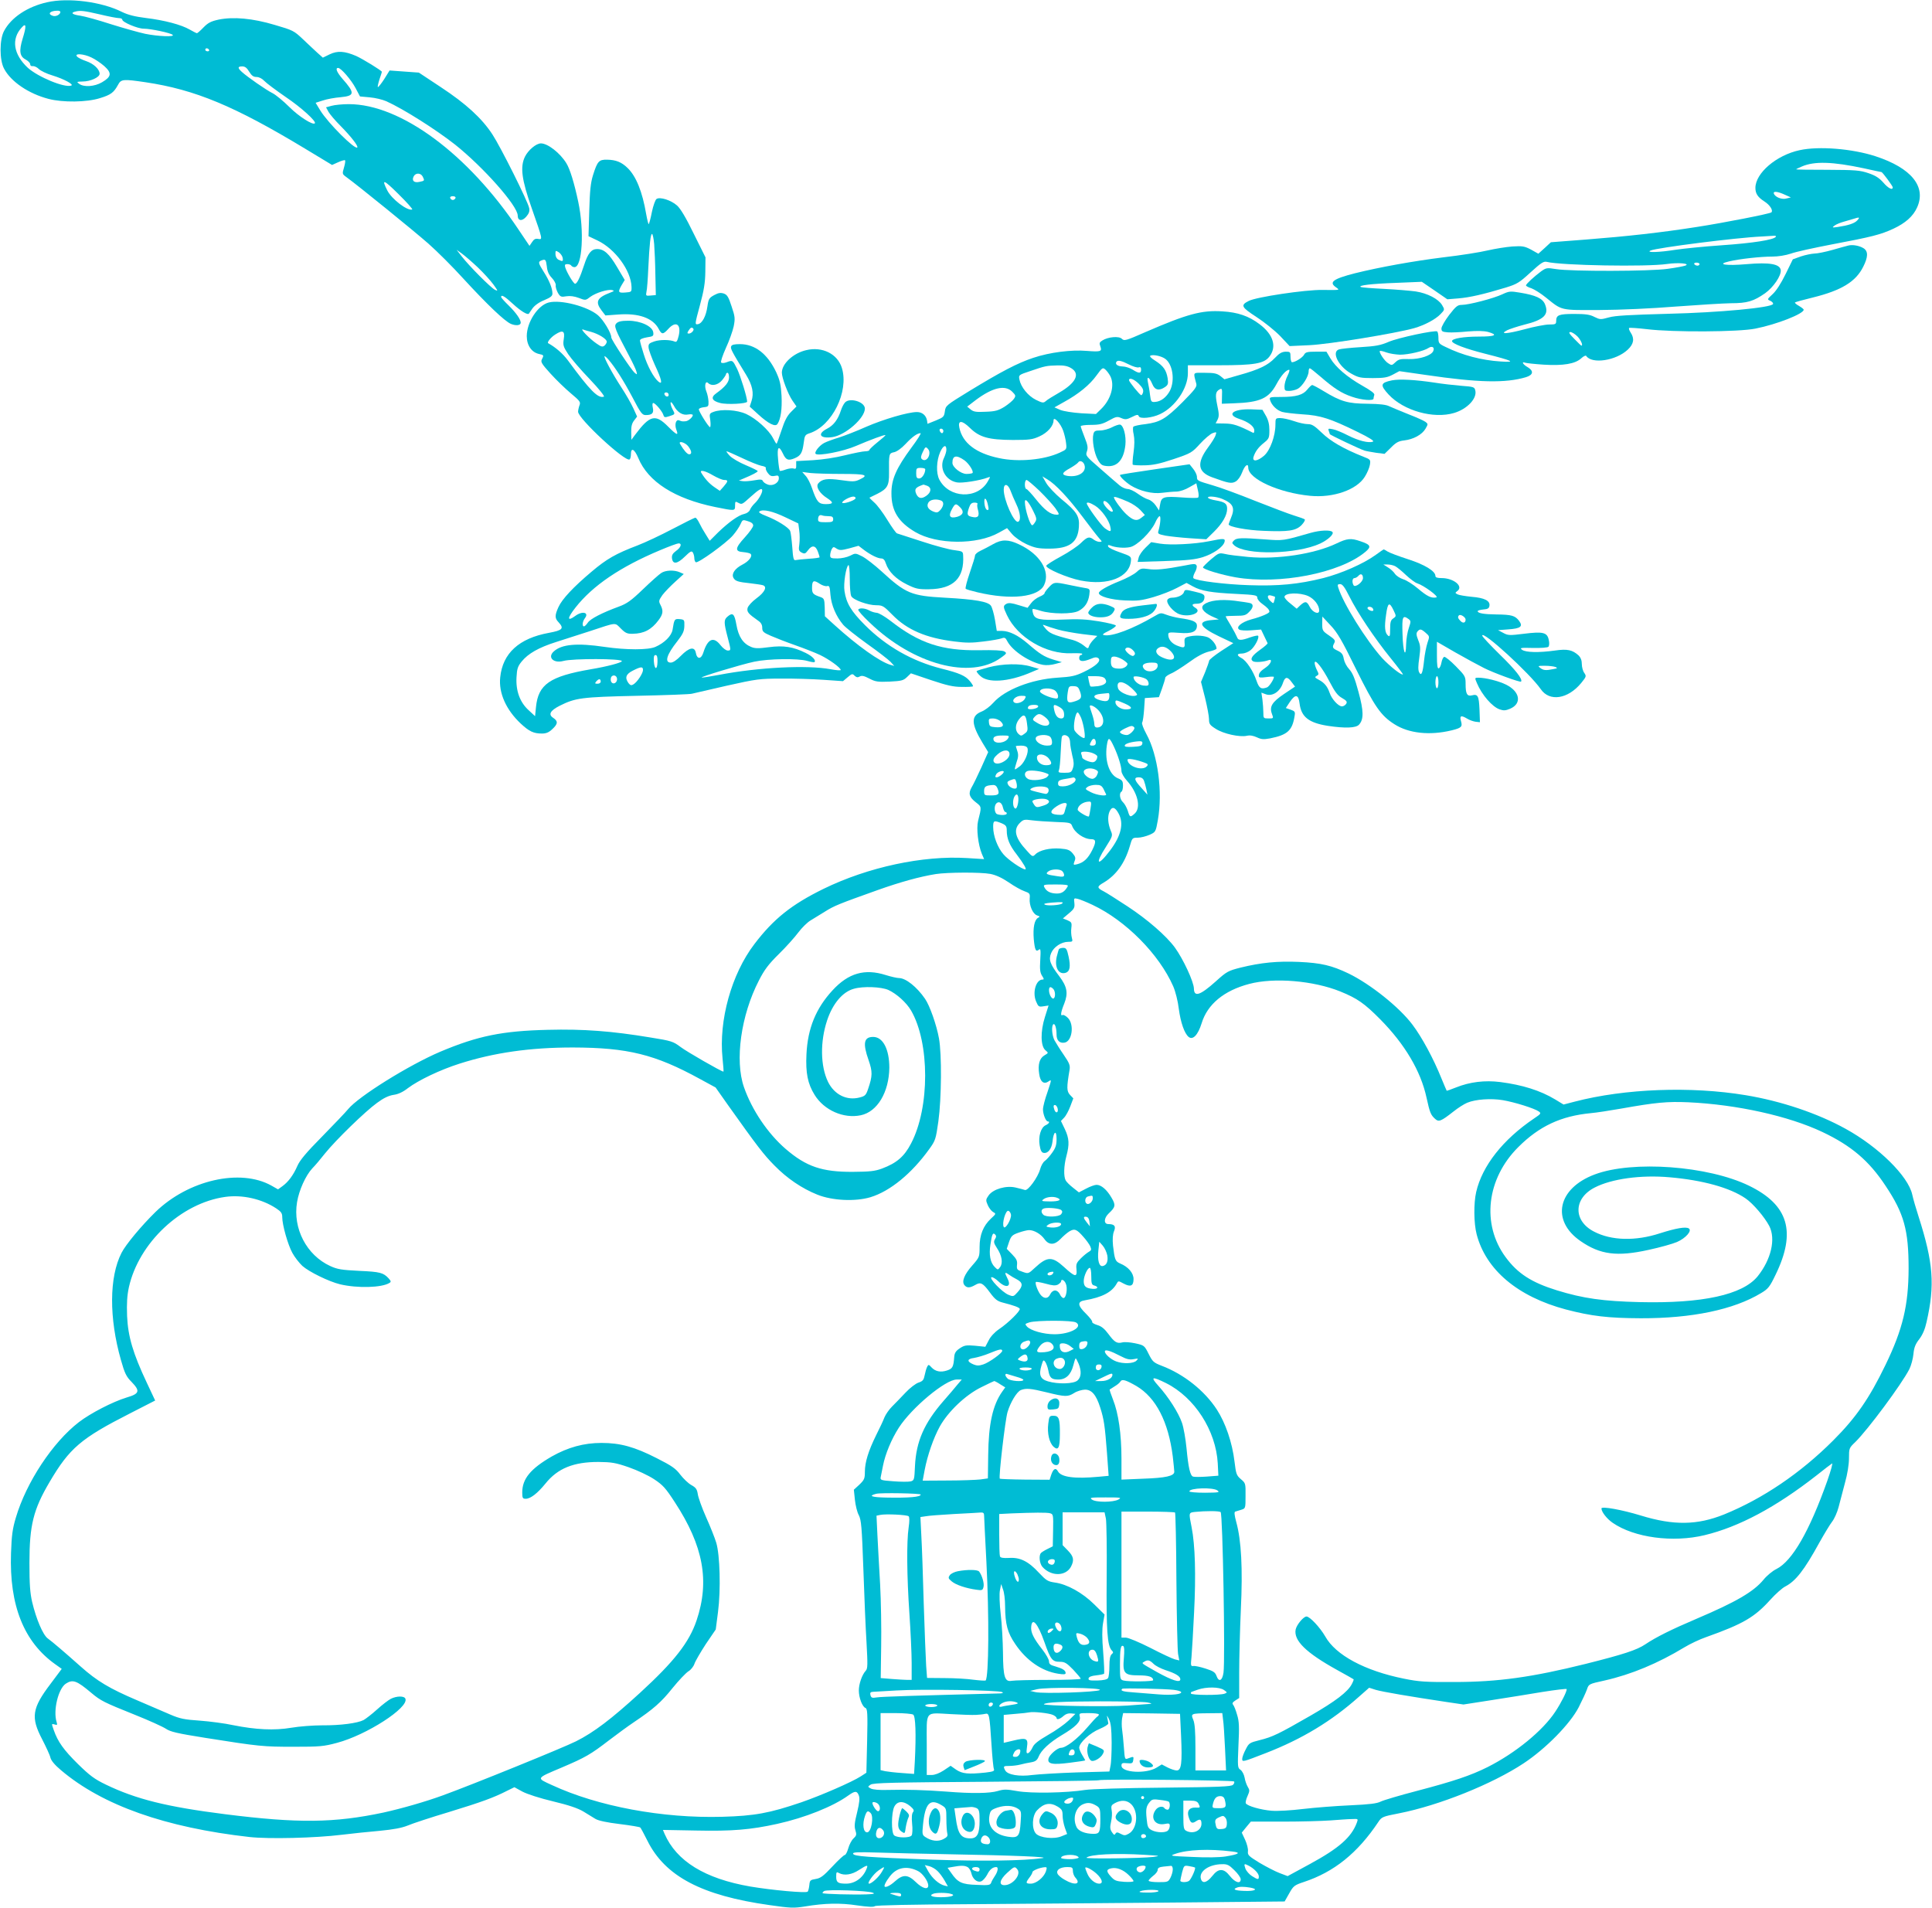 <?xml version="1.0" standalone="no"?>
<!DOCTYPE svg PUBLIC "-//W3C//DTD SVG 20010904//EN"
 "http://www.w3.org/TR/2001/REC-SVG-20010904/DTD/svg10.dtd">
<svg version="1.0" xmlns="http://www.w3.org/2000/svg"
 width="1280pt" height="1264pt" viewBox="0 0 1280 1264"
 preserveAspectRatio="xMidYMid meet">
<g transform="translate(0,1264) scale(0.1,-0.1)"
fill="#00bcd4" stroke="none">
<path d="M312 12625 c-130 -29 -238 -101 -285 -190 -31 -57 -31 -193 0 -250
45 -86 163 -166 294 -200 94 -25 255 -23 342 5 72 22 91 37 119 88 20 38 34
39 183 17 328 -49 589 -158 1053 -438 l182 -110 40 18 c22 10 43 16 46 13 3
-4 0 -25 -7 -48 -12 -41 -12 -43 14 -62 79 -57 452 -360 545 -442 59 -52 162
-155 230 -230 159 -173 275 -284 317 -302 34 -14 65 -10 65 8 0 21 -31 66 -79
113 -28 27 -51 53 -51 57 0 19 24 5 79 -46 51 -47 97 -75 105 -64 1 1 12 17
24 35 14 19 42 40 77 54 43 18 55 28 55 44 0 34 -20 85 -57 143 -37 59 -39 67
-17 76 28 11 31 7 37 -40 3 -32 13 -54 33 -75 16 -17 28 -39 26 -50 -2 -10 5
-32 14 -49 16 -27 22 -29 56 -23 25 4 54 0 83 -11 44 -17 45 -17 77 8 36 26
115 51 144 44 15 -4 13 -7 -11 -16 -90 -34 -103 -61 -60 -118 l26 -34 82 6
c139 11 234 -23 272 -97 19 -36 28 -36 62 1 50 56 87 33 70 -43 -9 -37 -15
-46 -27 -40 -30 13 -96 14 -135 1 -35 -12 -40 -17 -38 -41 1 -15 20 -67 42
-116 45 -96 53 -133 24 -110 -32 26 -74 104 -98 182 -14 43 -25 84 -25 91 0 9
18 16 46 21 42 6 45 9 42 33 -5 40 -84 77 -165 77 -45 0 -67 -5 -79 -17 -18
-18 -11 -37 85 -218 22 -41 43 -86 47 -100 6 -23 6 -24 -11 -10 -22 18 -155
219 -155 234 0 30 -52 116 -88 147 -69 59 -246 105 -326 85 -72 -18 -146 -130
-146 -223 0 -61 32 -107 80 -118 34 -7 34 -9 20 -36 -9 -17 -1 -30 57 -94 37
-41 98 -100 135 -131 61 -51 66 -58 57 -80 -5 -14 -9 -33 -9 -42 0 -45 312
-334 341 -316 5 3 9 18 9 35 0 47 24 34 49 -26 65 -157 241 -269 508 -324 133
-27 133 -27 133 9 0 27 2 30 19 20 27 -14 25 -15 86 40 54 49 75 60 75 40 0
-19 -27 -64 -50 -85 -12 -11 -26 -30 -31 -42 -4 -12 -20 -24 -38 -28 -38 -8
-101 -53 -173 -122 l-56 -56 -26 42 c-15 23 -34 57 -43 76 -9 19 -21 35 -26
35 -6 0 -74 -34 -152 -75 -78 -41 -182 -90 -232 -109 -142 -54 -204 -89 -304
-174 -121 -102 -195 -181 -219 -234 -25 -55 -25 -74 0 -100 39 -42 28 -54 -64
-71 -197 -36 -306 -135 -322 -295 -11 -103 39 -215 136 -306 56 -52 85 -66
140 -66 28 0 46 7 69 29 38 35 39 53 6 75 -34 22 -20 48 43 80 104 52 143 58
512 66 190 4 354 10 365 14 11 3 115 27 230 53 197 44 219 47 360 47 83 1 209
-3 280 -8 l130 -9 31 26 c28 24 32 25 46 10 12 -11 21 -13 34 -5 14 8 29 4 64
-14 40 -21 56 -23 133 -20 79 4 92 7 116 30 l26 25 133 -45 c105 -35 147 -45
203 -45 39 -1 73 1 75 4 3 2 -7 18 -21 35 -29 35 -70 53 -187 82 -194 49 -366
147 -507 288 -92 92 -124 145 -136 226 -8 48 10 162 26 172 5 3 9 -38 9 -91 0
-53 4 -105 10 -115 13 -25 110 -60 165 -60 42 0 49 -4 108 -64 97 -99 222
-153 410 -176 76 -10 118 -10 194 0 53 6 107 16 120 21 19 7 25 4 37 -20 34
-64 149 -140 237 -156 20 -4 56 -1 80 6 l44 12 -57 17 c-61 19 -89 37 -170
107 -63 54 -120 82 -169 83 l-35 0 -12 73 c-7 41 -19 83 -27 94 -19 27 -103
42 -305 53 -222 12 -259 27 -420 175 -46 42 -103 86 -128 99 -44 22 -45 22
-80 4 -20 -10 -57 -18 -84 -18 -42 0 -48 3 -48 21 0 11 5 29 10 40 10 17 13
18 33 4 20 -12 30 -12 84 2 l61 17 34 -26 c45 -34 93 -58 117 -58 13 0 23 -10
30 -33 18 -55 68 -104 139 -139 59 -29 75 -33 147 -32 163 2 235 74 226 225
-1 25 -5 27 -58 34 -32 3 -128 29 -213 57 -85 28 -160 52 -167 54 -6 1 -35 42
-64 89 -29 48 -68 100 -87 116 -19 17 -33 31 -31 32 2 1 26 13 53 26 65 33 77
54 76 137 -1 128 -1 131 34 138 18 4 48 25 76 55 44 47 77 71 99 71 6 0 -21
-43 -60 -95 -101 -137 -134 -211 -133 -305 0 -115 46 -189 158 -255 143 -84
409 -86 554 -4 l54 30 33 -39 c20 -23 59 -50 97 -68 54 -24 76 -29 148 -29
136 0 191 40 198 145 5 70 -14 100 -117 184 -40 34 -85 81 -99 105 l-26 45 33
-20 c54 -32 139 -122 234 -249 49 -66 99 -130 110 -142 20 -22 20 -23 1 -23
-10 0 -28 7 -38 15 -29 22 -42 19 -84 -22 -21 -21 -80 -61 -132 -89 -52 -28
-96 -56 -98 -62 -6 -18 138 -80 227 -98 183 -36 326 21 334 133 2 26 -3 29
-72 53 -41 14 -77 31 -79 39 -4 10 0 12 14 7 33 -14 92 -19 130 -11 46 8 139
99 168 163 10 23 23 42 29 42 9 0 5 -52 -8 -97 -6 -19 -2 -22 47 -32 29 -5
102 -13 161 -17 l109 -7 50 49 c57 56 88 110 88 153 0 35 -15 45 -77 56 -24 4
-45 11 -49 16 -9 15 53 10 93 -6 74 -31 87 -60 58 -128 -8 -20 -15 -39 -15
-41 0 -16 120 -39 231 -43 165 -7 214 0 252 38 16 17 26 34 21 38 -5 4 -36 15
-69 25 -33 10 -149 54 -258 97 -109 44 -237 91 -284 104 -102 30 -103 30 -103
58 -1 12 -12 35 -25 51 l-24 30 -228 -33 c-125 -18 -230 -35 -232 -37 -7 -7
32 -45 70 -70 60 -37 144 -58 208 -49 31 4 74 8 96 8 23 1 59 13 85 29 l46 26
10 -44 c7 -28 7 -47 1 -51 -5 -3 -51 -3 -102 1 -125 9 -141 5 -149 -46 l-7
-40 -22 33 c-12 18 -34 36 -50 40 -15 4 -46 21 -69 38 -23 17 -53 31 -67 31
-15 1 -38 11 -52 23 -14 12 -72 61 -127 110 -98 85 -101 88 -91 116 8 24 6 41
-15 93 -14 36 -26 69 -26 74 0 5 30 9 68 9 55 0 76 5 119 29 47 26 55 28 82
16 26 -11 36 -10 70 7 34 17 41 18 46 5 7 -19 88 -11 140 14 101 47 185 171
185 271 l0 53 208 0 c232 0 295 11 331 56 52 66 28 147 -64 216 -71 54 -144
79 -246 85 -137 9 -233 -17 -512 -138 -127 -56 -139 -59 -154 -44 -19 20 -93
13 -130 -11 -19 -12 -21 -18 -13 -39 13 -34 2 -37 -88 -30 -103 9 -247 -9
-357 -46 -105 -35 -210 -90 -425 -221 -152 -93 -155 -96 -160 -133 -5 -36 -9
-40 -60 -61 l-55 -22 -3 21 c-6 35 -32 57 -67 57 -59 0 -222 -48 -337 -98 -62
-28 -143 -59 -180 -71 -37 -11 -81 -27 -98 -36 -32 -17 -67 -61 -56 -72 16
-16 183 16 266 52 96 41 192 77 196 72 2 -2 -21 -22 -51 -46 -30 -24 -55 -48
-55 -52 0 -5 -12 -9 -27 -9 -16 0 -75 -12 -133 -26 -63 -16 -149 -29 -215 -33
l-110 -6 0 -28 c1 -21 -3 -26 -17 -21 -10 3 -34 0 -53 -7 -19 -7 -36 -11 -39
-8 -2 2 -8 37 -11 77 -8 81 4 96 32 37 20 -43 35 -49 78 -31 40 17 51 35 60
103 6 48 9 53 40 63 148 49 260 275 213 431 -28 94 -130 145 -237 119 -86 -20
-161 -90 -161 -149 0 -35 41 -143 70 -185 l27 -39 -36 -36 c-27 -27 -43 -59
-64 -124 -16 -48 -30 -87 -32 -87 -3 0 -13 17 -24 38 -27 53 -112 129 -177
159 -61 28 -165 34 -217 14 -27 -10 -28 -13 -21 -56 3 -25 2 -45 -2 -45 -10 1
-74 103 -74 118 0 6 15 12 33 14 30 3 32 6 31 38 -1 19 -7 49 -14 66 -15 36
-7 75 12 56 22 -22 65 -14 92 19 14 17 26 35 26 40 0 5 5 9 10 9 6 0 10 -14
10 -31 0 -31 -25 -62 -85 -105 -38 -27 -29 -50 26 -64 44 -12 179 -5 179 9 0
28 -44 170 -66 216 -30 60 -30 60 -70 45 -15 -6 -31 -7 -36 -2 -5 5 9 46 31
96 22 47 45 112 52 144 10 52 9 64 -14 132 -20 62 -29 77 -51 85 -22 7 -36 5
-64 -10 -33 -18 -38 -25 -45 -74 -9 -66 -35 -115 -64 -119 -20 -3 -20 0 14
125 27 100 35 149 36 223 l1 95 -78 157 c-52 107 -88 167 -111 187 -40 35
-112 58 -135 43 -8 -5 -22 -43 -31 -86 -8 -42 -18 -78 -21 -81 -2 -3 -10 28
-17 67 -25 148 -67 251 -123 305 -40 39 -77 54 -136 55 -54 1 -64 -10 -93
-102 -16 -51 -21 -102 -25 -235 l-5 -170 61 -29 c116 -56 220 -198 224 -306 1
-34 0 -35 -41 -38 -48 -4 -51 3 -24 50 l20 33 -51 86 c-52 88 -86 119 -132
119 -38 0 -61 -28 -86 -106 -27 -83 -47 -124 -60 -124 -10 0 -54 73 -65 108
-5 18 -2 22 14 22 11 0 23 -4 26 -10 3 -5 13 -10 21 -10 52 0 66 242 25 433
-26 123 -55 218 -79 256 -41 67 -123 131 -168 131 -32 0 -84 -44 -106 -88 -33
-68 -22 -152 45 -342 73 -209 73 -208 43 -203 -18 4 -29 -2 -41 -21 l-17 -25
-72 107 c-335 502 -782 832 -1125 832 -42 0 -93 -5 -114 -11 l-37 -10 17 -31
c10 -17 45 -58 79 -92 70 -71 119 -134 111 -143 -16 -16 -193 161 -245 245
l-31 51 47 15 c26 9 80 19 119 22 94 9 96 27 11 123 -37 43 -48 71 -28 71 19
0 87 -79 116 -134 l29 -55 65 -6 c36 -3 85 -15 110 -26 115 -52 329 -188 455
-287 188 -150 415 -406 415 -470 0 -36 29 -40 57 -7 18 21 23 36 19 56 -8 44
-190 407 -244 489 -70 107 -175 203 -342 313 l-145 96 -97 7 -97 7 -36 -58
c-20 -31 -39 -54 -42 -52 -2 3 3 26 11 51 9 26 16 48 16 50 0 8 -128 86 -170
105 -77 33 -124 36 -176 11 l-45 -22 -37 33 c-20 19 -64 59 -97 91 -57 54 -65
58 -185 93 -147 44 -274 55 -372 35 -50 -11 -70 -21 -100 -52 -20 -21 -40 -38
-43 -38 -4 0 -25 11 -48 24 -55 32 -167 62 -292 77 -71 9 -116 20 -157 40
-135 68 -357 96 -496 64z m88 -64 c0 -17 -29 -33 -50 -26 -37 12 -20 33 28 34
12 1 22 -3 22 -8z m260 -16 c58 -14 115 -25 128 -25 12 0 22 -4 22 -10 0 -17
102 -60 142 -60 46 0 179 -28 192 -41 16 -15 -98 -10 -182 7 -42 9 -145 38
-228 64 -83 27 -174 52 -202 56 -52 7 -67 19 -34 27 34 9 58 6 162 -18z m-510
-161 c-25 -82 -20 -118 21 -139 16 -9 29 -22 29 -31 0 -9 7 -14 18 -12 9 1 27
-7 39 -19 12 -12 53 -32 91 -43 75 -23 144 -60 124 -67 -45 -16 -220 57 -288
118 -95 89 -111 190 -40 267 30 34 32 9 6 -74z m1235 -74 c3 -5 -1 -10 -9 -10
-9 0 -16 5 -16 10 0 6 4 10 9 10 6 0 13 -4 16 -10z m-779 -51 c24 -11 62 -37
85 -57 51 -46 48 -70 -15 -107 -49 -29 -121 -34 -152 -10 -18 13 -16 14 23 15
52 0 113 28 113 51 0 30 -39 67 -89 84 -27 9 -55 23 -61 31 -19 22 45 18 96
-7z m1045 -94 c16 -26 28 -35 48 -35 17 0 37 -10 52 -26 13 -14 77 -62 141
-106 104 -70 206 -163 194 -175 -13 -14 -106 45 -169 108 -39 39 -89 80 -110
91 -43 21 -169 109 -204 141 -30 27 -29 37 2 37 19 0 31 -10 46 -35z m1149
-694 c14 -28 14 -29 -21 -36 -36 -8 -53 8 -38 37 13 24 46 23 59 -1z m-69
-219 c-32 -11 -136 69 -165 126 -40 79 -26 75 73 -23 56 -55 97 -101 92 -103z
m287 76 c-3 -7 -11 -13 -18 -13 -7 0 -15 6 -17 13 -3 7 4 12 17 12 13 0 20 -5
18 -12z m1316 -305 c3 -38 7 -129 8 -203 l3 -135 -34 -3 c-32 -3 -33 -2 -28
25 4 15 9 84 12 153 8 165 15 230 25 230 4 0 11 -30 14 -67z m-1169 -154 c39
-37 85 -88 104 -114 31 -43 32 -46 10 -35 -29 15 -170 157 -219 220 l-35 45
35 -25 c19 -14 67 -55 105 -91z m563 62 c4 -24 -1 -25 -29 -11 -11 6 -19 21
-19 37 0 24 1 25 23 11 12 -9 23 -25 25 -37z m865 -468 c9 -9 -12 -33 -29 -33
-12 0 -12 4 -2 20 14 21 21 24 31 13z m-676 -22 c50 -14 103 -47 103 -65 0 -7
-7 -19 -15 -26 -13 -10 -22 -8 -53 14 -47 32 -113 101 -90 93 9 -3 34 -11 55
-16z m-182 -48 c-6 -40 -3 -50 29 -99 20 -30 84 -105 143 -166 60 -63 101
-114 94 -116 -39 -13 -90 38 -239 241 -34 45 -81 86 -130 113 -10 5 17 39 47
58 50 32 65 24 56 -31z m3983 -129 c51 -34 68 -143 33 -213 -23 -43 -60 -72
-99 -74 -25 -2 -27 2 -33 48 -3 28 -10 65 -14 84 -9 43 9 34 30 -15 16 -39 45
-45 84 -18 20 14 22 22 17 58 -9 54 -28 81 -82 116 -28 17 -40 30 -32 34 19 8
69 -2 96 -20z m-3687 -6 c44 -51 100 -139 159 -250 55 -106 65 -118 88 -118
43 0 55 13 47 49 -4 18 -3 31 3 31 13 0 59 -54 67 -79 5 -17 10 -18 38 -9 42
14 41 12 22 48 -9 17 -14 37 -12 43 2 7 11 -3 21 -20 23 -45 59 -67 96 -59 17
3 30 1 30 -4 0 -14 -30 -40 -48 -41 -23 -2 -24 -1 -43 6 -21 8 -31 -28 -18
-62 16 -42 3 -37 -55 21 -84 85 -121 75 -217 -53 l-26 -35 -1 52 c-1 37 5 58
19 76 l20 26 -25 55 c-14 31 -50 94 -81 141 -58 89 -120 204 -109 204 3 0 15
-10 25 -22z m3449 -33 c27 -14 56 -22 64 -19 11 4 16 0 16 -15 0 -26 -14 -27
-56 0 -18 11 -48 21 -66 21 -33 1 -51 14 -42 30 9 14 33 9 84 -17z m-382 -25
c60 -37 30 -97 -80 -161 -40 -23 -81 -48 -90 -57 -15 -13 -22 -12 -65 9 -52
26 -99 84 -109 134 -6 31 -5 31 73 57 99 34 106 35 178 37 44 1 69 -4 93 -19z
m258 -52 c31 -60 5 -154 -61 -218 l-34 -33 -98 5 c-57 4 -115 13 -138 22 l-39
17 64 36 c95 52 170 113 215 176 38 52 41 54 59 38 10 -9 24 -28 32 -43z m189
-51 c25 -25 32 -40 28 -56 -3 -12 -9 -21 -13 -19 -12 5 -80 89 -80 99 0 20 34
7 65 -24z m-839 -52 c24 -24 25 -28 11 -48 -8 -12 -36 -35 -62 -52 -41 -25
-61 -31 -124 -33 -63 -3 -80 -1 -100 15 l-23 19 56 43 c112 84 195 103 242 56z
m-2276 -21 c0 -17 -22 -14 -28 4 -2 7 3 12 12 12 9 0 16 -7 16 -16z m2614
-238 c8 -23 17 -60 19 -82 5 -41 4 -42 -42 -63 -104 -48 -274 -64 -403 -36
-152 32 -241 100 -262 201 -11 51 17 51 70 -1 63 -62 123 -79 284 -80 111 0
131 3 177 24 53 24 93 69 93 106 0 30 47 -20 64 -69z m-794 -1 c0 -8 -4 -15
-9 -15 -5 0 -11 7 -15 15 -3 9 0 15 9 15 8 0 15 -7 15 -15z m-1691 -101 c24
-31 27 -54 7 -54 -13 0 -36 27 -60 68 -14 24 32 12 53 -14z m1711 -24 c0 -11
-7 -35 -16 -54 -33 -67 9 -148 85 -162 33 -7 157 13 205 32 19 7 19 7 0 -26
-69 -120 -256 -112 -321 13 -22 43 -19 125 6 182 20 45 41 53 41 15z m-114
-35 c-8 -30 -32 -43 -49 -26 -8 8 -6 20 7 47 16 34 19 36 33 21 10 -10 13 -24
9 -42z m-1241 -19 c52 -25 110 -48 129 -52 20 -3 33 -10 30 -15 -3 -5 3 -20
13 -33 14 -19 24 -23 46 -19 22 5 27 2 27 -16 0 -31 -41 -54 -74 -41 -15 5
-29 16 -32 23 -4 11 -16 12 -55 5 -28 -5 -63 -8 -77 -6 l-27 4 30 13 c60 25
95 43 95 50 0 3 -36 21 -79 39 -43 18 -91 46 -106 62 -16 17 -25 30 -21 30 5
0 50 -20 101 -44z m1475 -16 c29 -21 63 -74 53 -84 -3 -3 -22 -6 -40 -6 -37 0
-93 45 -93 73 0 50 26 55 80 17z m795 -31 c15 -47 -41 -83 -113 -72 -42 7 -37
22 19 52 24 14 47 30 52 37 10 17 35 7 42 -17z m-1055 -28 c0 -28 -21 -61 -40
-61 -16 0 -20 7 -20 35 0 32 2 35 30 35 17 0 30 -4 30 -9z m-1405 -41 c28 -16
60 -30 73 -30 28 0 27 -8 -4 -44 l-25 -28 -38 26 c-33 23 -61 54 -85 94 -13
22 27 13 79 -18z m853 10 c159 0 181 -7 117 -37 -31 -15 -45 -15 -123 -4 -91
13 -126 8 -151 -22 -18 -22 10 -67 60 -98 44 -29 41 -39 -11 -39 -46 0 -59 15
-90 105 -11 33 -30 70 -43 83 l-22 25 55 -7 c30 -3 124 -6 208 -6z m1309 -112
c41 -40 88 -92 105 -115 28 -41 28 -43 8 -43 -39 0 -79 30 -135 100 -31 39
-60 70 -65 70 -6 0 -10 14 -10 30 0 17 5 30 11 30 6 0 45 -33 86 -72z m-743
33 c29 -12 26 -43 -7 -66 -31 -22 -52 -18 -66 11 -15 34 -6 45 46 63 1 1 13
-3 27 -8z m551 -32 c7 -19 24 -60 39 -91 27 -56 31 -108 11 -115 -27 -8 -95
144 -95 213 0 44 28 40 45 -7z m-1027 -51 c-5 -15 -88 -41 -88 -28 0 12 50 39
73 40 10 0 17 -5 15 -12z m1807 -23 c28 -12 64 -37 80 -54 l30 -33 -24 -19
c-29 -24 -54 -18 -100 25 -31 29 -81 98 -81 111 0 8 33 -3 95 -30z m-929 -24
c6 -26 4 -33 -7 -29 -8 3 -15 21 -17 44 -4 47 14 36 24 -15z m-312 33 c21 -8
20 -34 -3 -62 -16 -18 -24 -20 -43 -13 -38 14 -51 36 -38 60 11 21 50 28 84
15z m611 -69 c23 -46 25 -56 13 -74 -7 -12 -15 -21 -19 -21 -15 0 -48 104 -49
154 0 30 25 2 55 -59z m513 30 c17 -27 19 -35 8 -35 -15 0 -56 45 -56 61 0 21
27 6 48 -26z m-882 16 c-3 -4 -2 -22 3 -38 12 -42 1 -57 -38 -48 -34 7 -37 16
-20 64 8 23 17 31 36 31 13 0 22 -4 19 -9z m780 -12 c41 -25 92 -96 100 -139
8 -35 2 -37 -36 -10 -24 17 -120 149 -120 165 0 11 24 4 56 -16z m-895 -10
c28 -28 21 -51 -19 -63 -48 -13 -61 3 -36 49 22 41 27 42 55 14z m-1156 -67
l84 -40 6 -46 c4 -25 4 -66 1 -90 -6 -40 -4 -46 15 -57 20 -10 25 -8 42 15 26
36 50 33 65 -7 7 -18 12 -36 12 -39 0 -3 -33 -8 -72 -10 -40 -3 -80 -7 -88 -9
-12 -3 -16 13 -21 86 -4 50 -10 98 -14 107 -9 23 -88 72 -158 99 -41 16 -54
25 -45 31 23 16 88 1 173 -40z m286 8 c22 0 29 -5 29 -20 0 -17 -7 -20 -50
-20 -42 0 -50 3 -50 18 0 24 10 34 28 27 7 -3 27 -5 43 -5z m-501 -62 c0 -10
-25 -45 -56 -79 -65 -71 -67 -93 -9 -97 22 -2 44 -7 48 -12 15 -14 -12 -49
-53 -70 -51 -26 -75 -61 -61 -88 12 -22 29 -28 116 -37 33 -4 68 -9 78 -12 32
-9 15 -46 -41 -87 -30 -22 -55 -50 -59 -64 -6 -26 4 -38 71 -85 18 -12 26 -27
26 -46 0 -25 7 -32 58 -54 32 -14 104 -42 161 -62 57 -20 131 -49 165 -65 60
-29 136 -84 136 -99 0 -4 -30 -2 -67 5 -152 29 -478 13 -738 -37 -55 -10 -107
-19 -115 -18 -23 1 258 86 347 105 93 20 289 23 352 5 23 -7 45 -10 47 -8 12
12 -13 39 -58 61 -83 41 -146 51 -245 38 -68 -9 -91 -9 -117 2 -53 22 -83 67
-97 146 -13 75 -25 85 -61 53 -23 -20 -22 -40 2 -132 24 -91 24 -91 1 -91 -11
0 -32 16 -47 35 -46 60 -85 44 -114 -48 -14 -46 -42 -47 -50 -2 -8 43 -44 36
-99 -20 -27 -28 -52 -45 -67 -45 -43 0 -27 53 43 141 38 49 46 67 47 102 1 40
0 42 -31 45 -34 3 -36 0 -47 -70 -7 -41 -54 -88 -114 -114 -48 -21 -192 -21
-336 0 -182 27 -285 18 -337 -30 -44 -39 -2 -81 64 -63 61 17 387 16 387 -1 0
-10 -97 -36 -205 -54 -273 -47 -349 -100 -364 -251 l-6 -60 -42 39 c-58 52
-86 128 -81 218 3 57 8 73 34 105 43 53 113 93 230 130 54 17 155 50 224 72
179 59 162 58 203 17 31 -31 43 -36 79 -35 74 1 124 27 171 90 30 40 33 62 13
101 -13 25 -12 30 13 66 16 21 54 60 85 88 l56 51 -25 11 c-37 17 -97 15 -125
-5 -14 -9 -68 -57 -120 -107 -79 -76 -106 -95 -160 -115 -109 -40 -190 -81
-206 -107 -9 -13 -20 -24 -25 -24 -14 0 -10 33 6 54 30 39 -17 50 -64 15 -55
-40 -54 -15 2 56 114 145 296 269 561 380 59 25 114 45 122 45 24 0 15 -28
-17 -50 -23 -17 -29 -29 -27 -48 5 -43 35 -39 85 10 36 35 45 40 53 28 5 -8
10 -25 10 -37 0 -12 4 -25 10 -28 14 -9 201 126 245 177 21 24 43 57 51 75 13
30 15 31 49 20 23 -7 35 -16 35 -29z m443 -387 c16 -10 37 -17 47 -14 15 4 18
-4 22 -59 6 -68 37 -141 84 -197 15 -18 86 -74 158 -126 72 -51 142 -105 156
-120 l25 -27 -25 7 c-70 20 -219 126 -370 263 l-65 59 -1 59 c-2 55 -4 60 -30
69 -47 16 -54 24 -54 59 0 51 10 56 53 27z m-1077 -516 c-1 -56 -20 -54 -24 3
-2 31 1 42 11 42 10 0 14 -13 13 -45z m-96 -54 c0 -22 -38 -80 -63 -95 -14 -9
-21 -7 -33 8 -26 36 -17 60 29 83 53 27 67 28 67 4z m-172 -65 c-4 -27 -34
-33 -41 -7 -2 10 0 24 5 29 16 16 39 2 36 -22z m-108 -11 c0 -9 -9 -15 -21
-15 -18 0 -19 2 -9 15 7 8 16 15 21 15 5 0 9 -7 9 -15z"/>
<path d="M11923 11645 c-154 -33 -293 -152 -293 -250 0 -38 16 -62 60 -90 36
-23 59 -59 46 -72 -9 -9 -314 -69 -496 -97 -235 -37 -462 -62 -731 -83 l-234
-18 -41 -38 -42 -38 -48 27 c-44 23 -57 25 -124 21 -41 -3 -115 -15 -163 -26
-49 -12 -182 -33 -295 -46 -200 -25 -422 -65 -587 -106 -144 -37 -173 -59
-123 -93 26 -19 29 -18 -92 -17 -110 2 -439 -47 -487 -73 -56 -28 -49 -41 51
-106 51 -33 122 -90 157 -126 l63 -67 131 6 c129 6 571 78 695 113 69 20 141
58 175 94 27 28 27 29 9 59 -24 40 -96 78 -174 90 -36 5 -130 13 -210 17 -80
4 -149 9 -155 13 -18 10 68 21 237 27 l168 7 85 -58 84 -58 73 6 c74 6 167 27
315 72 74 23 89 32 164 101 69 63 86 74 107 69 97 -24 661 -34 797 -14 75 11
158 3 120 -11 -11 -4 -63 -14 -115 -21 -115 -17 -642 -18 -740 -2 -62 10 -66
9 -100 -15 -46 -34 -100 -84 -100 -93 0 -4 16 -13 36 -19 19 -7 63 -34 97 -62
108 -87 92 -83 357 -82 141 1 342 10 503 23 147 11 311 21 365 22 108 0 150
13 226 66 55 39 108 117 104 153 -5 41 -74 53 -224 40 -138 -12 -206 -2 -119
18 72 17 209 32 286 32 40 0 89 8 125 20 32 12 153 38 267 60 271 51 328 66
412 105 79 37 130 82 156 140 63 138 -37 262 -276 340 -154 50 -375 68 -502
40z m425 -120 c62 -14 115 -25 117 -25 7 0 75 -93 75 -101 0 -22 -31 -6 -63
32 -27 30 -51 46 -99 62 -56 19 -86 21 -270 22 -115 0 -208 1 -208 3 0 2 17
10 38 19 83 36 204 32 410 -12z m-523 -175 l40 -18 -29 -7 c-31 -9 -76 9 -84
33 -5 17 25 14 73 -8z m480 -170 c-18 -20 -58 -33 -130 -44 -37 -5 -39 -4 -20
10 11 8 38 19 60 25 22 6 51 15 65 19 40 13 44 11 25 -10z m-540 -109 c-12
-20 -154 -42 -358 -56 -116 -8 -255 -22 -307 -30 -106 -17 -198 -20 -165 -5
43 19 574 86 735 93 36 2 73 4 83 5 10 1 16 -2 12 -7z m-505 -181 c0 -5 -6
-10 -14 -10 -8 0 -18 5 -21 10 -3 6 3 10 14 10 12 0 21 -4 21 -10z"/>
<path d="M12245 11013 c-11 -2 -58 -16 -105 -29 -46 -13 -100 -24 -120 -24
-19 -1 -59 -9 -89 -19 l-53 -19 -48 -98 c-31 -63 -62 -111 -86 -133 -37 -34
-37 -35 -15 -44 12 -6 20 -15 18 -21 -8 -24 -355 -57 -697 -65 -254 -7 -349
-12 -391 -24 -54 -15 -58 -15 -95 3 -30 16 -59 20 -134 20 -102 0 -120 -7
-120 -47 0 -21 -5 -23 -47 -23 -25 0 -98 -14 -160 -31 -121 -32 -171 -35 -118
-7 17 8 68 25 114 37 131 32 165 67 137 135 -16 39 -61 60 -165 77 -65 11 -73
10 -118 -11 -57 -27 -222 -70 -268 -70 -28 0 -39 -9 -84 -67 -28 -37 -51 -77
-51 -89 0 -20 6 -23 43 -26 23 -2 83 1 132 6 62 5 104 4 133 -3 71 -20 48 -31
-60 -31 -102 0 -178 -13 -178 -30 0 -17 90 -51 221 -84 185 -47 206 -58 101
-51 -126 8 -255 42 -364 96 -45 21 -48 26 -48 60 0 21 -4 40 -8 43 -16 10
-260 -42 -322 -69 -53 -23 -87 -29 -186 -35 -67 -4 -131 -11 -143 -15 -51 -16
-4 -112 79 -159 50 -28 63 -31 145 -31 75 0 97 4 133 23 l43 23 174 -25 c353
-52 530 -55 665 -15 49 15 53 42 10 67 -30 17 -42 39 -16 29 8 -3 63 -9 123
-13 130 -8 209 5 249 42 15 14 30 21 33 16 37 -56 198 -32 276 42 39 37 45 72
19 112 -9 13 -14 27 -11 31 4 3 57 -1 119 -8 171 -21 608 -19 719 4 141 28
319 98 319 125 0 4 -14 15 -31 25 -18 10 -29 20 -27 23 3 3 57 18 119 33 190
47 284 105 333 203 33 65 34 103 3 123 -27 17 -73 26 -102 18z m-1794 -602
c23 -24 39 -61 26 -61 -2 0 -23 20 -47 45 -33 33 -40 45 -26 45 10 0 31 -13
47 -29z m-955 -96 c-11 -30 -90 -56 -161 -54 -56 2 -69 -1 -90 -21 -23 -22
-25 -22 -49 -6 -24 15 -62 73 -54 81 2 2 22 -2 43 -10 22 -8 63 -14 90 -15 57
0 159 24 190 45 23 15 41 4 31 -20z"/>
<path d="M4844 10345 c-6 -14 5 -35 99 -188 42 -69 53 -122 36 -174 l-12 -37
57 -52 c68 -62 113 -84 127 -63 22 33 31 99 27 185 -4 75 -11 104 -35 157 -58
123 -141 187 -241 187 -38 0 -54 -4 -58 -15z"/>
<path d="M8447 10269 c-46 -49 -107 -78 -237 -114 l-98 -28 -27 22 c-23 17
-41 21 -103 21 -83 0 -77 8 -56 -73 5 -20 -11 -40 -91 -121 -112 -112 -149
-133 -246 -146 -39 -4 -75 -12 -80 -17 -4 -4 -4 -28 2 -52 6 -29 6 -69 -1
-119 -6 -41 -8 -78 -5 -81 4 -3 38 -5 78 -4 56 1 99 10 192 41 116 39 122 43
175 101 30 33 68 65 83 71 27 9 28 9 21 -12 -3 -13 -26 -50 -50 -82 -77 -104
-69 -163 26 -198 110 -40 129 -44 157 -28 15 9 32 33 42 59 17 47 41 66 41 33
0 -75 203 -167 410 -187 153 -15 309 40 362 126 16 25 31 61 34 80 5 33 4 35
-43 53 -131 52 -219 103 -276 159 -49 47 -65 57 -93 57 -19 0 -60 9 -91 20
-32 11 -72 20 -90 20 -32 0 -33 -1 -33 -44 0 -74 -35 -170 -75 -205 -44 -38
-80 -42 -70 -8 11 35 32 64 70 94 32 26 35 32 35 83 0 38 -7 67 -23 95 l-23
40 -74 3 c-119 4 -168 -34 -81 -63 62 -20 101 -50 101 -77 0 -11 -3 -18 -7
-16 -101 51 -132 61 -188 62 l-61 1 13 25 c10 21 10 38 -2 93 -15 73 -12 92
15 107 16 9 18 4 16 -43 l-1 -52 80 3 c173 6 231 32 282 127 30 56 64 95 84
95 5 0 0 -18 -11 -40 -11 -21 -20 -53 -20 -70 0 -27 3 -30 30 -30 17 0 43 6
58 14 30 16 72 82 72 115 0 11 3 21 8 21 4 0 35 -25 70 -55 91 -79 141 -111
210 -134 63 -22 142 -28 142 -12 0 5 2 16 5 24 4 10 -20 28 -78 61 -101 57
-178 123 -213 182 l-26 44 -69 0 c-58 0 -70 -3 -79 -20 -10 -19 -59 -50 -80
-50 -5 0 -10 16 -10 35 0 33 -2 35 -32 35 -25 -1 -42 -10 -71 -41z"/>
<path d="M9222 10120 c-77 -16 -80 -31 -22 -94 99 -107 297 -163 434 -122 87
26 154 97 140 150 -5 22 -12 24 -93 30 -49 4 -128 13 -177 21 -126 19 -232 25
-282 15z"/>
<path d="M8662 10060 c-29 -37 -75 -50 -175 -50 -77 0 -78 -1 -72 -22 11 -34
44 -66 79 -77 17 -5 77 -12 134 -16 121 -7 185 -28 365 -116 82 -40 114 -61
103 -65 -29 -11 -96 6 -165 41 -37 19 -82 38 -100 41 -30 6 -33 5 -28 -10 4
-10 7 -19 7 -22 0 -5 198 -99 229 -109 12 -4 48 -10 79 -15 l55 -7 43 42 c33
34 51 43 87 47 61 7 118 38 141 77 18 31 18 32 0 46 -11 8 -62 31 -114 51 -52
21 -108 44 -125 52 -21 11 -63 16 -145 17 -130 1 -176 14 -293 85 -36 22 -70
40 -74 39 -4 0 -18 -13 -31 -29z"/>
<path d="M5598 9973 c-9 -10 -21 -34 -27 -53 -19 -59 -48 -98 -91 -120 -68
-35 -48 -68 35 -56 87 13 215 126 215 189 0 45 -101 75 -132 40z"/>
<path d="M7367 9809 c-21 -11 -56 -21 -78 -21 -33 0 -40 -4 -45 -24 -10 -39 5
-126 29 -169 19 -34 28 -40 61 -43 69 -6 111 42 122 140 6 60 -12 131 -36 135
-8 1 -32 -7 -53 -18z"/>
<path d="M8685 9110 c-184 -53 -184 -53 -300 -44 -160 12 -193 11 -210 -7 -14
-14 -14 -17 2 -32 75 -67 414 -60 570 12 54 26 94 64 80 77 -14 14 -81 11
-142 -6z"/>
<path d="M8010 9054 c-94 -19 -256 -27 -324 -16 l-59 10 -38 -37 c-21 -20 -41
-49 -45 -65 l-7 -29 184 6 c145 4 198 10 249 26 69 22 134 67 143 101 6 24 -6
24 -103 4z"/>
<path d="M8854 9039 c-144 -69 -390 -107 -585 -89 -63 6 -132 14 -154 20 -38
8 -41 7 -92 -36 -29 -25 -53 -49 -53 -53 0 -13 121 -49 216 -66 290 -50 689
27 858 167 44 36 38 49 -31 72 -63 22 -88 19 -159 -15z"/>
<path d="M6580 9035 c-25 -14 -62 -34 -82 -43 -21 -9 -38 -24 -38 -32 0 -8
-16 -60 -35 -115 -19 -55 -31 -102 -27 -106 4 -4 39 -14 77 -23 223 -53 406
-33 443 49 42 91 -29 205 -168 269 -70 33 -114 33 -170 1z"/>
<path d="M9115 8964 c-81 -59 -227 -123 -348 -154 -164 -41 -298 -54 -494 -47
-157 5 -348 29 -366 46 -4 5 0 21 9 38 10 16 15 37 12 45 -6 14 -15 14 -80 1
-132 -25 -192 -31 -241 -23 -44 6 -51 4 -77 -20 -16 -15 -67 -42 -112 -60 -83
-33 -138 -65 -138 -79 0 -22 80 -45 172 -49 83 -4 110 -1 190 22 51 15 121 42
156 61 l63 33 42 -23 c56 -31 124 -42 290 -50 124 -6 137 -9 137 -25 0 -10 15
-29 33 -41 33 -24 47 -38 47 -52 0 -10 -53 -33 -121 -51 -64 -18 -103 -51 -79
-67 8 -6 44 -8 80 -5 l65 5 20 -42 c11 -23 21 -44 23 -48 2 -4 -20 -23 -48
-43 -56 -40 -70 -63 -49 -77 14 -9 71 -5 103 7 29 11 17 -24 -16 -47 -38 -26
-48 -38 -48 -58 0 -11 11 -12 50 -7 28 4 50 4 50 1 0 -16 -31 -63 -45 -69 -40
-15 -53 -6 -70 43 -21 63 -67 134 -100 151 -33 18 -32 30 4 30 15 0 41 10 56
22 28 22 61 85 50 96 -3 3 -27 -2 -53 -11 -60 -22 -79 -21 -86 1 -4 10 -22 45
-41 77 -19 31 -35 59 -35 61 0 2 29 4 65 4 57 0 69 3 90 25 29 28 32 52 8 59
-10 3 -57 10 -104 16 -92 11 -167 2 -202 -25 -27 -20 -6 -51 51 -78 l47 -21
-45 -4 c-101 -8 -85 -45 46 -108 l95 -45 -80 -52 c-44 -29 -80 -58 -80 -64 -1
-7 -13 -42 -27 -77 l-27 -64 27 -106 c14 -58 26 -121 26 -141 0 -31 5 -39 45
-64 51 -33 157 -56 205 -46 21 5 43 1 67 -10 30 -14 44 -15 88 -7 115 23 147
52 162 148 5 28 2 32 -26 42 l-32 11 27 41 c36 53 57 50 64 -11 11 -89 61
-128 187 -148 113 -17 187 -15 207 8 32 35 31 91 -4 218 -24 90 -39 125 -61
149 -17 18 -32 47 -36 68 -5 30 -13 41 -39 54 -37 17 -39 23 -24 52 9 16 3 24
-35 50 -43 29 -45 33 -45 78 l1 47 54 -58 c45 -47 75 -98 169 -290 123 -248
164 -308 254 -365 95 -61 234 -76 379 -41 65 16 73 24 63 59 -11 38 -1 43 38
20 17 -11 44 -20 59 -22 l28 -3 -3 85 c-4 90 -11 103 -50 93 -32 -8 -42 10
-42 74 0 51 -2 55 -65 119 -35 36 -70 64 -77 62 -7 -3 -15 -20 -18 -38 -3 -18
-11 -35 -17 -38 -10 -3 -13 19 -13 86 l0 90 121 -70 c67 -38 153 -85 191 -104
65 -33 239 -96 245 -90 14 14 -37 79 -138 177 -65 64 -119 121 -119 128 0 38
316 -251 388 -355 58 -85 180 -66 268 41 34 42 35 45 20 67 -9 12 -16 39 -16
58 0 25 -7 43 -22 58 -40 36 -74 44 -155 32 -108 -15 -195 -13 -219 5 -17 13
-10 14 73 12 51 -1 96 2 102 8 5 6 7 25 2 45 -10 50 -37 57 -165 41 -96 -12
-106 -11 -137 6 l-34 18 67 5 c83 6 100 19 72 57 -26 34 -49 41 -149 42 -85 1
-125 8 -125 22 0 4 17 9 38 11 29 2 38 8 40 25 5 33 -33 52 -118 59 -41 4 -83
11 -93 16 -17 9 -18 10 -2 22 43 31 -24 86 -104 86 -28 0 -41 4 -41 14 0 32
-70 75 -182 111 -62 20 -123 43 -135 51 -12 8 -24 14 -25 14 -2 0 -26 -16 -53
-36z m128 -75 c12 -6 45 -33 72 -59 28 -26 61 -51 75 -55 42 -13 146 -89 126
-93 -32 -7 -61 7 -121 58 -33 28 -77 56 -98 62 -22 7 -46 23 -55 36 -9 14 -30
33 -47 43 l-30 19 28 0 c16 0 38 -5 50 -11z m-213 -79 c0 -26 -51 -65 -62 -48
-12 20 -9 48 6 48 7 0 19 7 26 15 15 18 30 11 30 -15z m-90 -122 c54 -108 167
-277 273 -408 47 -58 83 -106 82 -108 -8 -9 -88 54 -138 108 -106 118 -259
363 -291 468 -6 18 -3 22 13 22 15 0 30 -20 61 -82z m-273 3 c41 -19 73 -61
73 -96 0 -30 -44 -13 -63 25 -19 38 -30 39 -64 8 l-22 -21 -40 33 c-23 17 -41
38 -41 45 0 28 100 31 157 6z m-220 -5 c1 -1 0 -12 -4 -24 -5 -22 -7 -22 -24
-6 -27 24 -25 47 4 38 12 -3 23 -7 24 -8z m786 -90 c18 -38 18 -39 -2 -53 -17
-11 -21 -25 -21 -70 0 -46 -2 -54 -14 -44 -21 18 -25 56 -13 137 11 83 22 89
50 30z m-138 13 c4 -6 5 -12 2 -15 -7 -7 -37 7 -37 17 0 13 27 11 35 -2z m615
-74 c0 -22 -17 -27 -34 -9 -17 17 -20 27 -10 37 10 10 44 -12 44 -28z m-377 3
c15 -12 15 -16 1 -58 -9 -25 -17 -73 -18 -107 -2 -104 -21 -53 -24 67 -4 116
1 127 41 98z m113 -91 c26 -23 26 -23 11 -67 -8 -25 -18 -76 -22 -115 -9 -85
-18 -107 -33 -79 -7 14 -7 43 1 95 9 65 8 82 -7 118 -13 33 -14 46 -5 57 16
19 24 18 55 -9z m-637 -324 c36 -69 54 -92 83 -108 29 -17 35 -24 27 -38 -6
-9 -18 -17 -28 -17 -24 0 -68 48 -82 90 -15 43 -35 67 -73 87 -25 13 -27 17
-13 25 15 8 16 12 2 38 -8 16 -15 37 -15 47 0 33 51 -31 99 -124z m1496 98
c16 -7 14 -9 -14 -14 -49 -10 -65 -9 -87 8 -17 13 -15 14 31 14 28 0 59 -4 70
-8z m-775 -101 c0 -22 -4 -40 -10 -40 -5 0 -10 18 -10 40 0 22 5 40 10 40 6 0
10 -18 10 -40z m-972 0 l22 -29 -73 -49 c-80 -54 -98 -84 -80 -132 11 -30 11
-30 -23 -30 -33 0 -34 1 -34 39 0 21 -3 59 -6 85 l-7 47 27 -10 c45 -18 97 16
116 75 14 42 30 43 58 4z"/>
<path d="M6949 8749 c-16 -17 -29 -35 -29 -40 0 -5 -15 -15 -34 -23 -19 -8
-44 -27 -56 -44 l-22 -29 -60 18 c-44 14 -65 16 -79 9 -24 -13 -24 -20 2 -75
70 -149 260 -261 429 -253 38 1 70 0 70 -4 0 -5 -4 -8 -10 -8 -5 0 -10 -9 -10
-20 0 -24 26 -26 77 -5 27 12 39 12 50 4 21 -18 -17 -53 -97 -91 -56 -27 -81
-32 -175 -38 -172 -11 -348 -80 -424 -166 -21 -24 -56 -50 -79 -59 -70 -28
-68 -81 6 -204 l39 -64 -45 -101 c-25 -55 -54 -115 -65 -133 -23 -40 -16 -65
30 -100 37 -29 37 -28 13 -122 -12 -50 0 -157 25 -218 l15 -35 -113 7 c-293
18 -656 -60 -951 -204 -212 -104 -331 -199 -458 -366 -152 -199 -237 -506
-211 -757 5 -49 8 -88 6 -88 -13 0 -245 133 -285 164 -48 36 -60 40 -197 62
-259 43 -445 57 -681 51 -301 -7 -464 -40 -713 -145 -207 -88 -543 -297 -611
-381 -16 -20 -94 -101 -172 -181 -106 -107 -148 -158 -164 -195 -26 -60 -60
-106 -99 -134 l-29 -21 -44 25 c-206 115 -550 37 -768 -175 -93 -91 -198 -217
-225 -271 -82 -160 -83 -431 -4 -709 25 -89 36 -111 70 -145 59 -61 54 -79
-32 -104 -92 -28 -239 -104 -316 -163 -174 -134 -349 -399 -418 -633 -22 -73
-28 -117 -32 -235 -12 -346 85 -589 294 -737 l42 -30 -74 -99 c-123 -162 -132
-222 -56 -367 26 -51 52 -106 55 -122 5 -20 29 -49 71 -84 274 -232 690 -379
1248 -442 128 -14 435 -7 612 15 66 8 179 20 250 26 93 9 146 19 186 35 30 13
154 54 275 90 215 66 293 94 385 141 l47 23 53 -29 c32 -17 116 -44 204 -65
105 -25 165 -46 200 -67 28 -17 64 -39 80 -49 20 -12 77 -24 160 -34 72 -9
133 -19 137 -23 4 -4 25 -43 47 -87 117 -236 360 -364 809 -427 139 -20 161
-21 235 -9 133 22 234 24 346 7 71 -10 109 -12 117 -5 7 6 238 11 635 13 343
3 952 7 1352 11 l728 7 30 53 c28 50 34 55 97 76 200 66 356 191 494 398 22
33 28 36 137 57 265 52 618 194 825 331 147 97 308 261 365 371 23 45 48 99
55 119 12 36 13 36 117 59 177 40 352 113 529 220 36 22 101 53 145 68 244 87
319 131 423 246 35 39 80 79 100 89 69 36 125 107 226 291 32 57 70 120 84
138 15 19 34 62 43 96 9 33 28 105 42 160 17 60 27 124 27 165 0 65 1 68 41
106 83 81 308 384 359 484 12 24 24 69 27 100 4 43 13 66 39 99 22 29 38 67
48 113 56 245 45 393 -53 699 -17 52 -36 118 -42 146 -27 122 -223 315 -441
435 -186 103 -427 184 -663 223 -361 60 -800 44 -1133 -43 l-73 -19 -56 34
c-98 59 -216 96 -363 115 -103 13 -202 1 -294 -36 -33 -13 -61 -23 -61 -22 -1
1 -17 38 -35 82 -53 132 -130 274 -192 356 -87 116 -279 269 -423 339 -113 54
-181 70 -330 77 -141 6 -248 -4 -387 -38 -81 -21 -90 -25 -163 -91 -104 -93
-144 -106 -145 -48 -1 46 -71 196 -126 272 -58 79 -183 187 -314 273 -69 45
-139 90 -157 99 -47 24 -47 32 0 59 82 49 139 128 172 240 16 56 17 57 53 57
20 0 55 9 78 19 40 18 41 19 55 97 33 187 1 431 -76 571 -20 37 -32 69 -28 76
5 7 10 46 13 87 l5 75 46 3 47 3 21 58 c11 32 21 63 21 70 0 7 17 19 37 28 21
8 74 42 119 74 54 40 98 63 133 72 28 6 51 15 51 20 0 25 -33 66 -61 76 -35
12 -90 13 -129 2 -21 -6 -24 -12 -22 -39 4 -36 -3 -38 -53 -18 -34 15 -55 41
-55 72 0 15 8 16 73 11 83 -7 117 7 117 48 0 26 -28 38 -115 50 -27 4 -66 14
-87 22 -36 14 -40 14 -80 -10 -143 -84 -281 -136 -333 -125 -15 2 -8 10 30 28
28 14 49 30 48 35 -1 6 -51 18 -110 28 -84 14 -139 17 -244 12 -150 -6 -185 1
-195 42 -4 13 -5 26 -2 28 2 2 26 -3 53 -12 72 -22 211 -23 252 0 41 22 63 56
70 106 5 39 5 40 -33 46 -22 4 -70 13 -107 21 -92 19 -95 18 -128 -17z m59
-280 c34 -10 108 -23 162 -30 l100 -12 -25 -25 c-13 -13 -27 -33 -30 -43 -6
-19 -8 -18 -36 5 -17 14 -49 30 -72 36 -137 35 -156 44 -187 84 -14 18 -14 19
5 12 11 -5 48 -17 83 -27z m750 -145 c46 -51 10 -72 -63 -37 -38 18 -46 46
-17 62 23 14 52 4 80 -25z m-254 10 c19 -18 20 -30 5 -39 -12 -8 -61 34 -53
46 8 14 31 10 48 -7z m-66 -64 c17 -11 32 -23 32 -28 0 -16 -25 -32 -51 -32
-47 0 -59 10 -59 46 0 29 4 34 23 34 12 0 37 -9 55 -20z m232 -40 c0 -39 -72
-53 -94 -17 -15 23 6 37 57 37 30 0 37 -4 37 -20z m-350 -85 c20 -25 4 -43
-45 -51 -25 -3 -48 -4 -50 -2 -3 2 -8 19 -11 36 l-6 32 50 0 c32 0 54 -5 62
-15z m276 -6 c8 -6 14 -19 14 -28 0 -14 -7 -16 -35 -13 -33 4 -65 32 -65 56 0
12 68 0 86 -15z m-99 -58 c23 -21 40 -41 36 -45 -22 -22 -118 12 -126 45 -14
52 32 52 90 0z m-341 -24 c14 -41 7 -52 -46 -67 -38 -11 -45 1 -36 63 6 39 8
42 38 41 27 -1 33 -6 44 -37z m-164 6 c10 -9 18 -25 18 -35 0 -17 -5 -19 -32
-13 -41 9 -88 33 -88 44 0 24 76 27 102 4z m358 -30 c0 -38 -14 -45 -59 -33
-55 15 -54 38 2 43 23 2 45 4 50 5 4 1 7 -6 7 -15z m-560 -23 c-11 -21 -52
-36 -69 -25 -23 14 8 45 45 45 32 0 34 -2 24 -20z m661 -31 c53 -23 56 -39 7
-39 -33 0 -68 24 -68 47 0 17 3 17 61 -8z m-573 -21 c-5 -15 -68 -24 -68 -10
0 15 13 22 43 22 18 0 27 -4 25 -12z m135 1 c28 -15 37 -28 37 -56 0 -16 -6
-23 -19 -23 -24 0 -39 19 -47 58 -7 35 -3 38 29 21z m272 -34 c39 -50 29 -105
-17 -105 -12 0 -18 8 -18 24 0 13 -7 43 -15 66 -8 23 -15 46 -15 50 0 18 43
-5 65 -35z m-122 -42 c18 -47 31 -133 20 -133 -15 0 -52 30 -64 51 -11 22 5
119 21 119 4 0 14 -17 23 -37z m-239 6 c59 -47 15 -80 -53 -38 -32 19 -33 21
-16 40 23 24 36 24 69 -2z m-120 -41 c7 -47 5 -54 -16 -69 -21 -16 -24 -16
-40 -2 -24 22 -23 64 3 97 31 40 46 33 53 -26z m-173 11 c27 -27 13 -41 -37
-37 -34 3 -39 6 -42 31 -3 24 0 27 27 27 18 0 40 -9 52 -21z m884 -39 c7 -12
-30 -50 -49 -50 -21 0 -46 11 -46 20 0 9 59 39 77 40 6 0 14 -4 18 -10z m-835
-70 c-17 -33 -86 -42 -97 -14 -8 22 12 32 63 31 38 0 42 -2 34 -17z m278 8 c7
-7 12 -22 12 -35 0 -19 -5 -23 -34 -23 -41 0 -82 30 -73 53 8 20 76 24 95 5z
m120 0 c7 -7 12 -24 12 -40 0 -15 7 -52 14 -83 11 -41 12 -63 4 -85 -9 -27
-14 -30 -55 -30 -39 0 -44 2 -37 18 4 9 9 60 11 112 2 52 6 101 8 108 5 15 27
16 43 0z m182 -39 c0 -12 -7 -19 -20 -19 -23 0 -24 4 -9 31 12 23 29 16 29
-12z m120 -26 c28 -60 50 -130 50 -162 0 -13 16 -41 36 -63 72 -80 95 -178 52
-218 -30 -27 -33 -26 -46 18 -7 21 -21 47 -32 57 -21 19 -27 60 -10 70 6 3 10
22 10 40 0 30 -5 37 -35 49 -60 26 -90 128 -69 235 8 38 16 34 44 -26z m188
20 c-2 -14 -15 -19 -62 -21 -44 -2 -57 0 -54 10 4 12 46 24 96 27 17 1 23 -4
20 -16z m-761 -29 c10 -27 -16 -91 -48 -119 -18 -14 -33 -24 -35 -22 -2 2 3
23 11 47 12 33 13 51 5 74 -5 16 -10 31 -10 32 0 2 16 4 35 4 23 0 38 -6 42
-16z m-119 -35 c8 -43 -89 -93 -105 -54 -4 13 3 27 26 47 35 31 74 35 79 7z
m557 -1 c14 -6 25 -15 25 -19 0 -21 -14 -39 -31 -39 -23 0 -69 21 -69 31 0 4
-3 14 -6 23 -5 12 1 16 24 16 17 0 43 -5 57 -12z m-296 -34 c25 -32 20 -44
-19 -44 -33 0 -60 23 -60 51 0 30 53 26 79 -7z m634 -27 c22 -8 25 -12 16 -23
-29 -35 -128 -2 -129 42 0 12 53 3 113 -19z m-323 -47 c17 -9 18 -14 8 -35 -6
-15 -20 -25 -31 -25 -23 0 -57 27 -57 46 0 23 48 31 80 14z m-331 -22 c22 -8
23 -10 9 -25 -21 -20 -99 -29 -127 -14 -28 16 -28 48 2 54 26 5 82 -2 116 -15z
m-279 8 c0 -11 -33 -36 -46 -36 -12 0 -12 4 -4 20 9 17 50 30 50 16z m474 -44
c13 -21 -37 -52 -83 -52 -24 0 -31 4 -31 20 0 19 10 24 70 33 14 3 28 5 32 6
4 0 9 -3 12 -7z m455 -14 c5 -13 12 -39 16 -58 l7 -35 -40 45 c-48 52 -52 70
-17 70 17 0 28 -7 34 -22z m-845 -13 c4 -14 4 -30 1 -35 -8 -13 -45 1 -56 21
-8 16 -6 21 13 29 34 13 35 12 42 -15z m-124 -41 c14 -36 6 -44 -46 -44 -42 0
-44 1 -44 29 0 30 11 37 58 40 16 1 25 -7 32 -25z m701 -1 c7 -16 15 -31 17
-35 8 -16 -61 -7 -100 13 -39 20 -41 22 -23 35 10 8 35 14 55 14 30 0 39 -5
51 -27z m-372 8 c16 -10 8 -41 -11 -41 -7 1 -35 7 -62 14 -44 11 -48 14 -30
24 23 14 83 15 103 3z m-194 -101 c-4 -24 -12 -39 -18 -37 -17 5 -20 52 -7 78
18 33 33 8 25 -41z m189 24 c29 -11 17 -31 -26 -43 -37 -12 -43 -11 -55 5 -7
10 -13 21 -13 25 0 13 69 23 94 13z m-289 -55 c4 -16 11 -29 16 -29 5 0 9 -4
9 -10 0 -11 -39 -13 -64 -4 -18 7 -22 54 -5 71 17 17 37 5 44 -28z m580 -6
c-4 -27 -9 -50 -11 -52 -7 -7 -74 33 -74 44 0 27 35 53 74 54 16 1 18 -4 11
-46z m-159 21 c-3 -9 -9 -27 -12 -40 -6 -22 -11 -25 -48 -22 -51 4 -54 23 -7
55 40 27 76 31 67 7z m345 -54 c36 -66 17 -147 -56 -244 -83 -111 -104 -94
-28 23 44 70 46 75 33 105 -20 48 -23 94 -10 127 16 38 37 34 61 -11z m-416
-56 c92 -3 100 -5 108 -26 17 -45 78 -88 128 -88 31 0 32 -19 5 -73 -28 -55
-56 -82 -100 -93 -25 -6 -26 -5 -17 20 9 21 6 30 -13 53 -19 22 -33 27 -82 31
-69 5 -137 -11 -164 -38 -18 -18 -20 -18 -58 25 -76 82 -90 138 -46 182 24 24
30 25 82 18 32 -4 102 -9 157 -11z m-360 -8 c30 -13 35 -20 35 -49 0 -52 18
-97 65 -157 47 -62 69 -100 58 -100 -22 0 -115 64 -145 100 -39 45 -68 122
-68 181 0 43 5 45 55 25z m403 -318 c7 -7 12 -18 12 -26 0 -11 -10 -13 -46 -7
-71 10 -81 15 -58 32 22 16 76 17 92 1z m-477 -18 c36 -7 76 -25 122 -56 37
-26 84 -52 105 -59 34 -12 37 -16 34 -48 -4 -46 21 -103 49 -112 19 -6 20 -9
6 -16 -24 -14 -34 -66 -28 -141 7 -73 14 -87 34 -70 11 10 13 -2 9 -68 -4 -63
-1 -85 12 -105 13 -20 14 -25 3 -25 -43 0 -68 -84 -43 -144 15 -36 18 -38 50
-33 l33 5 -24 -76 c-31 -97 -29 -195 4 -221 20 -17 20 -17 -7 -33 -33 -19 -45
-61 -35 -124 7 -52 31 -71 63 -48 20 14 19 10 -8 -71 -17 -47 -30 -98 -30
-115 0 -32 19 -80 32 -80 16 0 8 -15 -14 -25 -32 -14 -50 -75 -40 -133 5 -33
13 -48 25 -50 30 -6 54 25 60 74 7 68 27 81 27 18 0 -40 -6 -59 -29 -91 -16
-23 -38 -47 -49 -55 -11 -7 -25 -32 -31 -55 -15 -54 -81 -145 -101 -137 -8 3
-36 10 -61 16 -63 15 -149 -10 -179 -52 -19 -27 -20 -32 -6 -64 8 -19 24 -39
35 -46 21 -11 21 -12 -14 -44 -51 -48 -75 -108 -75 -188 0 -66 -1 -68 -49
-123 -53 -60 -71 -106 -51 -130 16 -19 35 -19 70 1 37 22 51 15 99 -50 33 -45
49 -57 84 -66 74 -19 107 -31 113 -41 7 -12 -74 -93 -138 -136 -28 -19 -56
-49 -68 -74 l-22 -42 -68 7 c-59 5 -71 3 -101 -17 -26 -17 -35 -31 -37 -57 -5
-67 -11 -78 -48 -90 -42 -14 -77 -7 -103 21 -18 20 -20 20 -29 2 -5 -10 -12
-35 -16 -55 -6 -30 -12 -39 -40 -48 -19 -6 -58 -36 -87 -67 -30 -32 -70 -73
-90 -93 -19 -19 -41 -51 -49 -70 -7 -19 -32 -73 -56 -120 -51 -104 -74 -178
-74 -242 0 -44 -4 -53 -36 -84 l-37 -34 7 -67 c4 -37 15 -83 26 -102 16 -32
20 -76 30 -356 6 -176 15 -396 21 -489 8 -145 8 -171 -5 -185 -25 -27 -46 -88
-46 -131 0 -48 23 -108 44 -116 13 -5 15 -36 11 -217 l-5 -212 -37 -24 c-59
-38 -264 -127 -394 -172 -211 -72 -310 -90 -524 -96 -396 -11 -824 69 -1128
210 -105 48 -109 43 66 117 155 66 190 86 312 180 55 42 129 96 165 120 128
86 181 132 255 225 42 52 90 102 106 112 16 9 34 32 40 50 6 18 40 76 75 130
l66 97 15 116 c19 145 13 379 -12 460 -9 30 -39 106 -67 168 -28 63 -52 131
-55 153 -5 32 -12 43 -43 60 -21 12 -53 43 -73 69 -30 40 -55 58 -156 109
-147 75 -241 101 -366 101 -117 0 -222 -29 -330 -90 -140 -81 -195 -148 -195
-238 0 -37 3 -42 23 -42 32 0 78 36 131 101 81 101 186 143 351 143 87 -1 113
-5 200 -35 57 -20 130 -54 168 -79 59 -39 77 -59 138 -153 189 -289 232 -522
144 -783 -49 -145 -147 -271 -375 -480 -189 -173 -306 -262 -424 -321 -86 -43
-684 -286 -882 -358 -115 -42 -272 -87 -394 -114 -325 -69 -565 -72 -1048 -11
-388 49 -591 100 -790 196 -77 37 -107 60 -186 137 -94 93 -133 147 -160 225
-15 42 -15 43 5 37 18 -6 20 -4 14 16 -24 76 11 221 61 254 46 30 72 21 169
-61 63 -53 84 -63 288 -145 93 -37 185 -79 205 -92 31 -21 74 -31 262 -61 359
-57 385 -59 585 -59 173 0 199 2 288 26 196 52 476 233 453 292 -7 20 -58 19
-96 0 -16 -8 -58 -40 -92 -71 -34 -31 -75 -62 -89 -70 -41 -21 -154 -36 -274
-35 -60 0 -153 -7 -205 -16 -112 -19 -235 -13 -385 17 -55 12 -154 25 -221 30
-103 7 -132 13 -195 40 -41 18 -140 60 -221 95 -183 78 -265 127 -374 224
-109 97 -184 161 -218 186 -32 24 -76 128 -103 241 -14 61 -18 119 -18 259 0
250 26 354 134 537 132 224 207 288 531 453 l168 86 -55 117 c-92 195 -125
307 -131 443 -3 86 0 135 12 191 66 294 345 557 638 598 113 16 242 -13 338
-76 33 -22 40 -32 40 -59 0 -50 37 -182 67 -236 15 -28 45 -66 66 -86 45 -40
176 -104 250 -122 114 -27 276 -23 327 9 12 7 11 12 -5 30 -35 38 -57 44 -195
50 -117 6 -144 10 -192 32 -157 72 -249 249 -220 423 13 79 57 177 101 224 18
18 56 63 85 100 71 88 265 277 344 334 43 32 77 48 109 53 31 4 63 19 96 45
71 53 213 121 342 162 229 73 467 107 750 107 363 -1 544 -45 843 -209 l103
-56 81 -115 c197 -277 237 -329 308 -401 85 -87 183 -153 285 -194 99 -40 252
-47 352 -17 131 40 273 157 389 318 42 58 44 66 61 185 21 154 23 443 4 549
-16 89 -61 217 -92 262 -54 79 -128 138 -173 138 -13 0 -53 9 -88 20 -139 44
-247 13 -352 -101 -110 -119 -165 -252 -173 -424 -6 -124 8 -195 54 -269 63
-102 192 -159 306 -135 110 23 187 153 189 315 0 122 -42 204 -107 204 -62 0
-70 -42 -30 -155 26 -75 26 -103 -3 -188 -14 -42 -20 -49 -56 -58 -85 -23
-168 18 -210 103 -51 105 -53 267 -6 408 37 111 103 189 177 209 62 18 182 13
229 -8 54 -25 119 -83 150 -136 124 -213 125 -643 0 -881 -45 -87 -96 -130
-192 -166 -49 -18 -81 -21 -194 -22 -205 -1 -309 35 -445 152 -118 102 -223
257 -276 409 -62 177 -20 477 99 707 36 71 64 108 132 175 48 47 106 112 129
143 24 32 60 67 80 79 20 12 63 39 96 59 62 39 92 51 350 143 149 53 279 89
385 106 78 12 297 13 361 1z m513 -82 c-19 -35 -40 -48 -71 -48 -41 0 -69 13
-83 40 -10 19 -7 20 75 20 66 0 85 -3 79 -12z m164 -123 c221 -104 442 -328
535 -540 15 -35 31 -98 37 -150 12 -89 37 -162 65 -185 28 -23 62 13 86 90 38
126 148 217 315 261 165 44 426 22 604 -50 113 -46 160 -79 265 -185 162 -164
268 -342 306 -518 22 -100 28 -115 57 -141 24 -22 38 -17 122 49 30 24 71 50
91 58 55 23 157 30 235 17 78 -13 212 -55 239 -75 17 -12 14 -16 -31 -46 -207
-140 -344 -314 -384 -488 -17 -74 -16 -206 3 -279 61 -236 272 -414 592 -499
169 -44 277 -57 495 -58 339 -1 617 57 798 167 47 28 57 41 96 122 138 284 85
462 -176 589 -271 132 -772 169 -1022 75 -247 -92 -292 -306 -94 -442 130 -90
242 -104 450 -58 75 16 160 40 188 52 58 25 102 75 79 90 -20 13 -84 2 -191
-32 -162 -53 -322 -49 -437 11 -139 71 -137 220 4 292 112 58 307 85 497 68
219 -19 400 -69 503 -140 50 -34 126 -124 157 -183 44 -86 12 -222 -77 -333
-100 -123 -367 -181 -783 -171 -240 6 -372 24 -547 78 -168 52 -260 111 -340
220 -161 218 -126 520 84 729 139 139 283 206 481 225 36 3 126 17 200 30 230
41 307 48 445 42 323 -15 665 -91 889 -197 192 -91 309 -191 418 -356 123
-184 153 -294 153 -549 -1 -243 -38 -401 -154 -640 -106 -219 -194 -347 -346
-499 -216 -216 -465 -385 -723 -490 -177 -71 -333 -74 -551 -7 -124 38 -261
63 -261 47 0 -23 36 -69 74 -95 143 -99 400 -133 610 -82 228 55 471 185 740
395 50 40 97 76 104 80 6 4 -8 -48 -32 -116 -119 -335 -232 -530 -336 -583
-27 -13 -65 -45 -86 -71 -66 -80 -181 -147 -444 -259 -167 -71 -269 -122 -339
-169 -56 -38 -145 -67 -396 -130 -354 -88 -581 -120 -870 -120 -190 -1 -235 2
-333 22 -259 52 -453 156 -522 280 -34 59 -102 132 -124 132 -20 0 -65 -54
-72 -86 -14 -73 68 -154 276 -269 58 -32 106 -59 108 -61 2 -1 -3 -15 -12 -32
-27 -52 -109 -114 -272 -208 -212 -122 -253 -142 -338 -163 -68 -17 -72 -20
-93 -62 -13 -24 -23 -52 -23 -62 0 -22 2 -22 156 38 240 93 435 211 617 373
l68 60 44 -14 c44 -13 226 -44 466 -80 l115 -17 180 28 c98 15 252 40 342 55
89 14 162 23 162 19 0 -18 -37 -91 -76 -150 -83 -126 -264 -274 -449 -367
-112 -56 -226 -94 -466 -157 -115 -30 -223 -62 -241 -71 -25 -13 -73 -19 -203
-25 -93 -4 -233 -15 -310 -24 -82 -10 -169 -15 -210 -12 -72 6 -160 31 -171
49 -3 5 1 27 11 48 15 34 15 40 2 61 -8 13 -18 41 -21 61 -4 21 -16 44 -27 52
-20 13 -20 20 -14 162 6 123 5 159 -9 203 -8 29 -20 59 -26 66 -8 9 -4 17 15
29 l25 16 0 173 c0 94 5 281 11 415 13 270 3 456 -30 576 -13 48 -15 69 -7 71
6 2 24 7 39 12 29 9 29 9 29 93 1 82 0 84 -31 110 -29 25 -32 34 -42 116 -15
127 -60 257 -117 345 -82 126 -220 235 -365 290 -54 21 -61 27 -87 79 -28 56
-30 57 -89 70 -33 7 -71 10 -85 6 -36 -9 -52 1 -92 55 -26 35 -46 52 -74 60
-22 7 -37 16 -34 21 3 4 -15 28 -40 53 -58 56 -60 82 -8 90 114 20 178 53 210
110 11 20 11 20 46 1 47 -25 66 -16 66 30 0 40 -35 81 -89 103 -32 14 -36 25
-47 118 -4 43 -2 73 6 94 15 35 4 49 -37 49 -32 0 -30 40 3 71 45 42 47 55 18
104 -31 53 -68 85 -99 85 -12 0 -43 -11 -69 -25 l-48 -25 -39 31 c-22 17 -44
39 -49 49 -14 27 -12 96 5 160 21 78 19 117 -10 179 l-26 54 21 22 c12 12 30
46 41 75 l20 53 -22 23 c-22 24 -23 48 -3 165 5 30 0 44 -39 101 -25 36 -52
80 -61 96 -17 33 -21 97 -7 106 11 7 21 -27 21 -70 0 -37 20 -57 52 -52 51 7
67 120 23 164 -14 14 -30 22 -35 19 -16 -10 -12 20 11 76 27 69 19 112 -33
181 -61 80 -72 110 -54 153 17 41 68 75 113 75 30 0 31 2 24 28 -4 15 -6 44
-3 65 4 34 1 38 -26 50 l-30 12 40 34 c35 29 39 38 36 68 -4 32 -3 34 21 28
14 -3 59 -21 99 -40z m-201 9 c-11 -11 -95 -17 -114 -8 -13 6 1 10 47 14 67 5
78 4 67 -6z m-59 -566 c14 -14 16 -54 3 -63 -12 -7 -31 26 -31 54 0 24 10 27
28 9z m30 -796 c4 -25 -13 -30 -22 -6 -9 25 -7 36 7 32 6 -3 13 -14 15 -26z
m232 -591 c0 -22 -25 -45 -40 -36 -16 10 -12 43 8 48 30 8 32 7 32 -12z m-236
3 c34 -13 13 -24 -46 -24 -58 1 -61 2 -44 15 20 15 63 20 90 9z m28 -82 c8 -8
7 -16 -2 -27 -15 -18 -100 -21 -118 -3 -17 17 -15 36 6 42 27 7 102 0 114 -12z
m-334 -30 c4 -29 -38 -100 -48 -81 -13 23 12 110 30 107 8 -2 16 -13 18 -26z
m520 -47 l3 -30 -20 25 c-25 31 -26 42 -3 38 11 -2 18 -14 20 -33z m-188 -15
c0 -16 -38 -27 -73 -22 -28 4 -29 6 -12 18 22 16 85 19 85 4z m149 -86 c18
-20 38 -48 44 -61 9 -21 8 -27 -8 -36 -11 -6 -35 -25 -54 -44 -29 -29 -33 -38
-29 -73 5 -54 -9 -52 -82 15 -79 72 -111 72 -194 -5 -43 -40 -43 -40 -82 -26
-36 12 -39 16 -36 46 3 26 -3 39 -32 69 l-36 37 15 45 c14 40 21 47 63 62 26
9 57 17 70 17 34 0 78 -26 102 -60 29 -41 67 -40 106 1 16 17 42 40 58 50 35
21 49 16 95 -37z m-587 -14 c-10 -17 -8 -26 13 -59 33 -49 41 -99 21 -126 -15
-20 -15 -20 -36 1 -29 29 -39 81 -28 149 10 69 16 81 31 66 9 -9 8 -17 -1 -31z
m744 -107 c7 -39 -4 -66 -30 -71 -24 -5 -36 37 -29 104 l6 57 23 -26 c13 -15
26 -44 30 -64z m-106 -139 c0 -47 3 -57 20 -61 32 -9 23 -25 -12 -22 -44 4
-58 16 -58 51 0 33 25 88 40 88 6 0 10 -25 10 -56z m-255 17 c-8 -13 -35 -15
-35 -2 0 5 8 11 18 13 21 5 26 2 17 -11z m-237 -38 c39 -21 41 -43 4 -84 -27
-30 -28 -31 -62 -17 -42 18 -130 110 -111 116 7 2 27 -10 45 -27 51 -49 90
-38 61 18 -21 41 -19 46 8 27 12 -9 37 -24 55 -33z m323 -27 c14 -30 3 -96
-15 -96 -7 0 -18 11 -24 25 -7 15 -20 25 -32 25 -12 0 -25 -10 -32 -25 -13
-29 -38 -32 -61 -7 -19 21 -42 80 -34 88 3 3 32 -2 65 -11 46 -13 64 -14 81
-6 11 7 21 16 21 21 0 19 21 10 31 -14z m68 -258 c49 -30 -39 -78 -143 -78
-72 0 -157 24 -182 51 -15 17 -14 18 17 28 50 14 285 14 308 -1z m-305 -126
c9 -14 -24 -52 -45 -52 -27 0 -25 38 4 50 29 11 35 12 41 2z m377 -25 c-5 -12
-18 -23 -30 -25 -17 -3 -21 2 -21 22 0 18 6 26 23 28 31 6 37 0 28 -25z m-233
11 c33 -33 0 -58 -74 -58 -29 0 -30 10 -3 44 22 27 57 34 77 14z m123 -17 l23
-18 -23 -12 c-36 -20 -66 -10 -69 22 -3 23 0 27 21 27 14 0 35 -8 48 -19z
m-451 -31 c0 -15 -88 -78 -126 -90 -27 -9 -42 -9 -64 0 -46 19 -44 37 3 43 23
4 69 17 102 31 65 27 85 31 85 16z m785 -35 c38 -20 58 -25 85 -20 32 6 34 5
19 -10 -19 -20 -89 -22 -134 -5 -35 13 -75 48 -75 66 0 16 36 5 105 -31z
m-617 -13 c4 -23 -18 -29 -53 -15 -15 5 -15 8 6 24 29 22 43 20 47 -9z m246
-18 c8 -22 -11 -54 -32 -54 -42 0 -58 55 -19 69 26 10 43 5 51 -15z m92 -19
c20 -49 18 -89 -7 -111 -25 -23 -129 -26 -196 -6 -51 15 -62 42 -43 105 11 37
13 40 25 24 7 -10 16 -35 20 -55 9 -51 21 -62 67 -62 50 0 83 32 99 94 6 25
13 46 16 46 2 0 11 -16 19 -35z m152 -22 c-5 -26 -38 -29 -38 -4 0 15 6 21 21
21 14 0 19 -5 17 -17z m-463 -13 c-3 -5 -21 -10 -40 -10 -19 0 -37 5 -40 10
-4 6 12 10 40 10 28 0 44 -4 40 -10z m-97 -53 c23 -6 42 -15 42 -19 0 -15 -88
-8 -104 8 -21 21 -20 38 2 29 9 -3 36 -11 60 -18z m632 14 c0 -22 -34 -41 -73
-41 l-42 0 50 24 c57 28 65 30 65 17z m356 -55 c189 -95 330 -314 342 -532 l4
-81 -77 -6 c-42 -3 -83 -3 -91 0 -19 7 -31 60 -43 188 -6 61 -19 136 -30 168
-23 67 -90 172 -157 246 -54 60 -43 64 52 17z m-1383 -10 c-15 -19 -57 -68
-93 -109 -127 -146 -180 -267 -188 -429 -4 -93 -5 -97 -30 -103 -14 -3 -65 -3
-114 1 -83 6 -87 8 -83 28 2 11 9 45 15 75 15 77 56 176 105 252 85 132 309
319 383 319 l34 0 -29 -34z m1186 -9 c130 -77 212 -237 241 -467 5 -46 10 -92
10 -101 0 -28 -57 -41 -207 -46 l-143 -6 0 139 c0 162 -20 301 -56 391 -14 36
-24 65 -22 67 1 1 17 10 33 21 17 10 34 24 38 32 11 18 36 10 106 -30z m-903
12 l34 -21 -20 -28 c-63 -89 -91 -215 -93 -423 l-2 -152 -50 -7 c-27 -3 -125
-7 -216 -7 l-166 -1 13 70 c19 99 59 214 101 290 55 98 169 207 272 258 46 23
86 42 88 42 3 0 21 -9 39 -21z m309 -54 c122 -30 139 -31 182 -4 18 12 50 21
70 22 45 1 75 -33 102 -118 25 -78 31 -119 45 -301 l11 -152 -65 -6 c-160 -15
-250 -3 -271 36 -14 26 -30 18 -44 -22 l-11 -34 -163 1 c-90 1 -165 4 -167 6
-9 8 36 392 51 441 20 67 62 135 88 146 35 14 66 11 172 -15z m1131 -650 c17
-13 9 -14 -83 -15 -57 0 -103 4 -103 9 0 23 157 28 186 6z m-1966 -27 c0 -16
-74 -23 -229 -20 -97 2 -121 11 -66 25 29 8 295 3 295 -5z m1310 -33 c-34 -19
-150 -20 -176 0 -17 13 -8 14 91 14 100 0 108 -1 85 -14z m375 -86 c3 -4 8
-206 9 -450 2 -244 7 -463 11 -487 l8 -43 -29 7 c-16 4 -89 38 -162 76 -75 38
-147 68 -163 68 l-29 0 0 418 0 417 174 0 c96 0 177 -3 181 -6z m302 3 c14 -9
31 -982 19 -1064 -8 -55 -31 -65 -47 -20 -8 22 -21 31 -72 47 -34 11 -70 19
-81 17 -17 -2 -18 3 -12 60 3 35 11 167 17 293 13 251 7 448 -16 565 -20 100
-20 98 23 103 70 7 157 7 169 -1z m-1567 -24 c0 -13 7 -149 15 -303 19 -364
16 -767 -5 -789 -3 -2 -39 0 -80 5 -41 6 -127 11 -191 11 l-117 1 -6 81 c-3
45 -10 230 -16 411 -5 182 -12 385 -16 452 l-6 122 34 5 c18 4 103 10 188 15
85 4 165 9 178 10 17 1 22 -4 22 -21z m437 16 c21 -6 22 -10 20 -113 l-2 -106
-34 -17 c-19 -9 -38 -21 -44 -27 -16 -16 -10 -71 10 -93 58 -64 155 -62 189 3
22 43 17 67 -21 106 l-35 36 0 109 0 108 139 0 139 0 9 -42 c4 -24 7 -198 5
-388 -3 -350 4 -455 34 -485 11 -11 11 -15 -1 -25 -10 -9 -15 -33 -15 -79 0
-36 -4 -72 -9 -79 -5 -9 -31 -15 -70 -16 -51 -1 -61 1 -59 14 2 10 19 17 50
20 26 3 50 8 53 11 2 3 0 67 -6 141 -8 93 -8 155 -1 194 l10 57 -69 68 c-78
77 -179 133 -260 144 -47 7 -57 13 -106 65 -70 76 -125 103 -198 98 -39 -2
-56 1 -60 10 -3 8 -5 74 -5 147 l0 134 78 4 c151 6 237 7 259 1z m-937 -20 c6
-6 6 -34 0 -74 -14 -94 -12 -323 5 -570 8 -118 15 -266 15 -327 l0 -113 -28 0
c-16 0 -62 3 -103 6 l-74 6 3 211 c2 116 -1 301 -7 411 -7 111 -14 258 -18
328 l-6 126 24 5 c37 8 179 1 189 -9z m968 -301 c-4 -20 -18 -26 -37 -14 -18
12 -5 31 20 31 14 0 19 -6 17 -17z m-248 -82 c5 -11 10 -27 10 -35 0 -28 -16
-17 -27 19 -12 37 -1 48 17 16z m-81 -212 c1 -122 16 -176 67 -251 74 -110
176 -180 284 -197 37 -6 50 -5 50 4 0 18 -19 30 -67 44 -34 9 -43 16 -43 34 0
12 -20 47 -44 78 -59 75 -78 114 -74 152 6 65 44 21 87 -101 41 -117 53 -132
101 -132 34 0 46 -7 90 -52 27 -29 50 -56 50 -60 0 -5 -96 -8 -214 -8 -117 0
-227 -3 -243 -6 -46 -9 -57 25 -58 186 -1 74 -7 189 -15 255 -8 70 -10 137 -5
160 l8 40 12 -35 c8 -19 14 -69 14 -111z m370 -131 c12 -32 -6 -49 -25 -24 -8
11 -14 26 -14 33 0 22 30 15 39 -9z m-62 -35 c-9 -9 -19 -14 -23 -11 -10 10 6
28 24 28 15 0 15 -1 -1 -17z m236 -45 c22 -27 17 -42 -15 -46 -28 -3 -43 11
-54 52 -7 28 -6 29 22 22 16 -4 37 -16 47 -28z m-179 -44 c21 -8 20 -26 -3
-46 -23 -19 -41 -6 -41 29 0 23 14 29 44 17z m422 -88 c-9 -102 2 -116 98
-116 67 0 96 -10 96 -32 0 -9 -164 -11 -197 -2 -22 6 -23 11 -23 104 0 104 5
134 22 124 7 -4 8 -33 4 -78z m-178 17 c13 -43 11 -47 -17 -38 -42 13 -53 75
-13 75 13 0 22 -12 30 -37z m375 -57 c13 -13 48 -31 78 -41 68 -22 99 -41 99
-61 0 -25 -54 -8 -155 48 -109 62 -103 57 -85 68 23 15 37 12 63 -14z m-356
-173 c-15 -14 -374 -26 -427 -14 l-35 8 45 11 c64 15 433 11 417 -5z m490 1
c24 -3 45 -9 48 -14 9 -15 -63 -23 -149 -16 -44 4 -118 9 -163 13 -75 5 -92
11 -78 24 6 6 284 0 342 -7z m332 -1 c23 -16 23 -17 5 -24 -29 -12 -224 -11
-224 1 0 6 1 10 3 10 1 0 20 7 42 15 56 20 145 19 174 -2z m-1469 -14 c10 -6
1 -9 -30 -9 -547 -14 -772 -21 -801 -26 -31 -5 -37 -3 -42 15 -4 16 0 21 16
22 12 1 83 5 157 9 164 10 679 2 700 -11z m95 -68 c16 -7 9 -10 -30 -16 -27
-4 -58 -9 -67 -12 -26 -7 -22 12 5 25 26 13 64 14 92 3z m865 0 c27 -5 35 -9
20 -10 -14 -1 -81 -6 -150 -11 -123 -9 -565 -2 -554 9 12 13 123 18 374 19
146 0 285 -3 310 -7z m-1022 -13 c-6 -18 -28 -21 -28 -4 0 9 7 16 16 16 9 0
14 -5 12 -12z m-368 -8 c0 -5 -18 -10 -40 -10 -22 0 -40 5 -40 10 0 6 18 10
40 10 22 0 40 -4 40 -10z m766 -62 c13 -6 24 -15 24 -20 0 -15 23 -8 46 13 14
13 32 19 50 17 l29 -3 -45 -44 c-25 -24 -85 -67 -135 -95 -67 -39 -94 -60
-104 -83 -8 -18 -21 -35 -29 -38 -12 -4 -13 3 -8 40 9 58 -4 64 -90 43 l-64
-15 0 93 0 92 78 7 c42 3 84 8 92 10 25 6 130 -5 156 -17z m-926 2 c16 -10 20
-129 11 -309 l-5 -84 -80 6 c-45 3 -95 9 -111 12 l-31 7 0 189 0 189 100 0
c56 0 108 -5 116 -10z m415 -2 c22 1 50 4 62 7 27 6 29 -3 42 -205 5 -80 12
-152 16 -161 5 -13 -5 -17 -56 -23 -116 -12 -153 -8 -194 19 l-37 26 -46 -31
c-28 -18 -58 -30 -79 -30 l-33 0 0 199 c0 235 -18 213 165 204 66 -4 138 -6
160 -5z m815 3 c0 -5 -4 -11 -8 -13 -5 -1 -37 -36 -72 -77 -63 -73 -138 -131
-171 -131 -23 0 -75 -45 -82 -70 -10 -37 24 -44 140 -29 56 7 103 14 103 16 0
1 -9 17 -20 35 -11 18 -20 40 -20 49 0 32 73 99 135 124 33 14 59 30 58 37 -1
7 -4 24 -7 38 -5 18 -1 15 11 -10 13 -27 17 -63 18 -155 0 -66 -3 -136 -8
-156 l-7 -36 -218 -6 c-119 -4 -251 -12 -292 -17 -87 -12 -164 1 -180 30 -15
28 -13 30 28 30 20 0 53 4 72 9 19 5 51 12 71 15 29 5 40 13 50 37 17 43 72
94 152 142 93 55 129 91 121 123 -6 24 -5 24 60 24 36 0 66 -4 66 -9z m545
-143 c8 -180 2 -228 -29 -228 -12 0 -39 9 -61 20 l-38 20 -34 -21 c-69 -43
-233 -34 -233 13 0 17 6 19 38 16 32 -3 37 0 40 20 4 25 3 26 -31 13 -25 -10
-25 -10 -31 72 -3 45 -9 99 -12 120 -3 20 -3 53 0 72 l7 35 188 -2 189 -3 7
-147z m278 110 c4 -24 9 -109 13 -190 l7 -148 -102 0 -101 0 0 150 c0 108 -4
160 -14 185 -18 42 -16 43 100 44 l92 1 5 -42z m-1343 -207 c0 -23 -14 -41
-31 -41 -22 0 -23 4 -9 31 11 19 40 27 40 10z m360 -11 c0 -13 -7 -20 -20 -20
-22 0 -23 1 -14 24 9 23 34 20 34 -4z m1056 -193 c4 -4 1 -14 -7 -22 -12 -12
-88 -15 -464 -19 -248 -2 -479 -9 -515 -15 -126 -20 -358 -24 -449 -8 -73 13
-90 13 -130 1 -54 -16 -169 -18 -342 -4 -148 11 -262 14 -385 11 -57 -2 -100
2 -114 9 -22 12 -22 12 -2 26 17 12 145 15 763 19 408 3 745 7 748 10 8 9 888
1 897 -8z m-2486 -93 c7 -18 4 -47 -11 -110 -17 -68 -20 -93 -12 -119 9 -30 8
-36 -12 -55 -13 -12 -28 -41 -35 -66 -7 -24 -17 -44 -23 -44 -6 0 -43 -34 -82
-76 -59 -63 -78 -78 -111 -83 -36 -6 -39 -9 -42 -41 -2 -19 -7 -39 -11 -43
-11 -11 -238 10 -380 34 -301 52 -489 168 -568 349 l-11 26 218 -4 c241 -5
362 5 539 44 185 41 370 115 471 188 45 32 58 32 70 0z m1890 -14 c0 -5 -4
-10 -10 -10 -5 0 -10 5 -10 10 0 6 5 10 10 10 6 0 10 -4 10 -10z m534 -12 c13
-51 9 -58 -39 -58 -44 0 -45 1 -39 28 9 38 23 52 49 52 15 0 25 -8 29 -22z
m-1004 8 c0 -20 -16 -36 -36 -36 -28 0 -31 15 -6 29 17 11 42 14 42 7z m632
-22 c14 -9 9 -54 -6 -54 -8 0 -18 5 -21 10 -11 17 -43 11 -59 -12 -37 -52 -4
-104 58 -93 31 6 36 5 36 -12 0 -10 -5 -24 -12 -31 -16 -16 -73 -15 -107 2
-25 13 -29 22 -34 75 -7 65 -3 85 22 114 13 16 24 18 65 12 28 -3 53 -8 58
-11z m-247 -18 c50 -50 40 -164 -17 -195 -23 -13 -30 -13 -53 -1 -22 12 -28
12 -35 1 -6 -11 -11 -8 -23 10 -13 19 -14 33 -6 69 6 25 8 59 4 77 -5 28 -2
34 22 47 41 22 80 20 108 -8z m445 5 c14 -28 13 -29 -21 -27 -37 1 -55 -20
-46 -55 13 -47 23 -54 50 -36 27 18 37 14 37 -16 0 -46 -55 -71 -101 -47 -17
9 -19 22 -19 105 l0 95 45 0 c34 0 47 -5 55 -19z m-2122 -3 c16 -16 15 -48 -1
-48 -11 0 -37 39 -37 55 0 10 26 5 38 -7z m212 -14 c24 -21 28 -29 19 -40 -8
-10 -10 -35 -6 -77 4 -34 2 -69 -3 -77 -11 -18 -94 -18 -116 0 -20 17 -19 151
1 190 20 39 61 40 105 4z m208 6 c31 -19 32 -21 32 -92 0 -40 3 -83 6 -95 5
-17 -1 -25 -26 -38 -35 -18 -78 -13 -118 13 -22 14 -23 20 -17 81 14 143 46
178 123 131z m1030 -6 c19 -13 22 -23 22 -83 0 -90 -5 -101 -44 -101 -56 0
-102 18 -114 46 -27 57 -6 129 43 150 32 14 56 11 93 -12z m-260 -4 c27 -17
32 -25 32 -59 0 -21 7 -57 15 -80 l15 -42 -37 -15 c-49 -21 -144 -11 -170 18
-29 32 -25 119 7 153 45 48 87 56 138 25z m-263 -14 c21 -14 22 -20 17 -88 -6
-96 -16 -107 -84 -97 -90 14 -135 66 -123 138 6 35 11 40 53 55 52 17 102 15
137 -8z m-274 4 c16 -9 19 -22 19 -83 0 -87 -16 -117 -61 -117 -62 0 -83 29
-97 137 l-9 62 46 4 c25 2 54 4 64 5 10 1 27 -3 38 -8z m-703 -32 c23 -23 5
-128 -23 -128 -26 0 -33 55 -14 109 12 34 19 37 37 19z m2351 -32 c7 -8 11
-27 9 -43 -2 -23 -8 -29 -34 -31 -26 -3 -33 1 -38 20 -9 37 -7 44 17 56 30 14
33 14 46 -2z m870 -33 c-36 -96 -118 -168 -309 -272 l-149 -81 -53 20 c-29 11
-89 42 -133 68 -73 45 -80 51 -77 77 2 16 -7 50 -19 76 l-22 47 30 37 30 36
214 0 c118 0 259 4 314 8 55 4 119 9 142 9 42 2 42 2 32 -25z m-3139 -48 c14
-17 7 -43 -15 -52 -24 -8 -37 10 -29 41 7 29 25 34 44 11z m1743 -40 c1 -5 -6
-11 -15 -13 -11 -2 -18 3 -18 13 0 17 30 18 33 0z m-1045 -7 c18 -18 15 -48
-5 -47 -38 1 -51 13 -42 37 9 24 28 29 47 10z m1616 -95 c61 -7 46 -18 -45
-33 -39 -6 -124 -8 -219 -3 -148 6 -153 7 -115 20 82 29 224 35 379 16z
m-1884 -18 c444 -8 685 -18 625 -26 -126 -18 -398 -21 -728 -10 -435 16 -519
22 -525 39 -3 11 28 12 164 8 93 -3 302 -8 464 -11z m1305 -4 c102 -6 106 -7
55 -14 -73 -9 -451 -14 -442 -5 23 22 190 31 387 19z m-446 -10 c12 -8 10 -11
-10 -15 -29 -7 -99 -3 -99 5 0 20 81 27 109 10z m1039 -92 c23 -22 42 -49 42
-60 0 -33 -37 -22 -71 21 -23 29 -40 40 -59 40 -19 0 -36 -11 -59 -40 -36 -45
-66 -52 -75 -17 -13 49 54 95 140 96 35 1 47 -5 82 -40z m95 30 c36 -19 67
-51 67 -71 0 -23 -5 -23 -45 2 -18 11 -38 34 -44 50 -11 33 -9 35 22 19z
m-2530 -16 c-22 -62 -77 -103 -137 -103 -54 0 -66 8 -66 46 0 31 2 34 19 24
35 -18 84 -11 131 20 53 34 62 36 53 13z m468 -19 c14 -13 35 -42 47 -63 l22
-39 -22 5 c-37 9 -81 48 -107 93 l-24 43 29 -7 c16 -4 41 -18 55 -32z m199 26
c10 -5 21 -23 25 -39 8 -39 38 -65 64 -56 12 3 30 24 41 44 17 35 37 51 61 51
15 0 10 -30 -9 -58 -10 -15 -22 -35 -25 -45 -6 -17 -17 -19 -96 -15 -99 3
-126 16 -169 79 l-24 34 34 6 c53 10 78 10 98 -1z m1180 2 c0 -20 -27 -43 -43
-36 -20 7 -23 30 -4 37 20 9 47 8 47 -1z m180 -17 c0 -15 -7 -39 -15 -55 -15
-29 -19 -30 -80 -30 -36 0 -65 4 -65 10 0 5 14 19 30 32 17 12 30 30 30 39 0
13 10 19 38 22 20 2 43 4 50 5 7 1 12 -9 12 -23z m147 12 c7 -7 -26 -80 -40
-89 -17 -11 -57 -10 -57 2 0 5 6 30 12 56 12 45 13 46 47 40 18 -3 35 -7 38
-9z m-2074 -28 c-19 -34 -68 -79 -85 -79 -17 0 28 64 63 88 42 29 44 28 22 -9z
m240 4 c30 -15 67 -68 67 -95 0 -31 -39 -20 -82 22 -53 52 -86 53 -139 5 -34
-31 -69 -46 -69 -30 0 15 31 62 53 83 45 43 106 48 170 15z m407 12 c0 -16 -9
-19 -34 -9 -25 9 -19 24 9 24 16 0 25 -6 25 -15z m250 0 c28 -34 -30 -105 -85
-105 -40 0 -32 36 17 81 48 44 51 45 68 24z m189 -15 c-15 -40 -64 -80 -100
-80 -34 0 -35 6 -9 40 11 14 20 30 20 36 0 11 50 31 82 33 15 1 15 -3 7 -29z
m179 5 c0 -14 7 -34 16 -44 41 -45 -3 -55 -69 -16 -24 13 -46 32 -49 42 -10
24 19 43 65 43 32 0 37 -3 37 -25z m158 -20 c37 -35 45 -65 16 -65 -28 0 -63
30 -78 66 -8 18 -14 35 -14 38 0 13 46 -11 76 -39z m211 -7 c18 -17 33 -36 33
-41 0 -5 -27 -7 -61 -5 -55 4 -65 8 -91 37 -30 34 -29 46 7 53 34 7 77 -10
112 -44z m805 -84 c59 -10 33 -25 -38 -22 -60 2 -80 10 -51 21 17 8 47 8 89 1z
m-2499 -34 c16 -7 5 -9 -43 -11 -88 -3 -284 2 -290 8 -2 2 2 9 10 14 18 12
290 3 323 -11z m1892 10 c-3 -5 -36 -10 -73 -9 -47 0 -61 3 -47 9 29 12 128
12 120 0z m-1705 -24 c0 -15 -5 -14 -70 7 -8 3 4 6 28 6 30 1 42 -3 42 -13z
m328 7 c40 -10 4 -23 -65 -23 -58 0 -81 11 -50 23 18 8 88 8 115 0z"/>
<path d="M7016 6352 c-3 -5 -9 -28 -15 -51 -16 -71 13 -121 60 -106 27 9 33
41 19 106 -11 51 -16 59 -36 59 -12 0 -25 -4 -28 -8z"/>
<path d="M6961 3363 c-12 -8 -21 -25 -21 -39 0 -23 3 -25 38 -22 33 3 37 6 40
34 4 37 -24 51 -57 27z"/>
<path d="M6945 3207 c-8 -63 7 -126 35 -152 31 -28 42 -8 42 81 1 104 -6 124
-42 124 -27 0 -29 -3 -35 -53z"/>
<path d="M6966 2992 c-8 -25 1 -49 21 -57 23 -8 35 8 31 41 -4 35 -43 47 -52
16z"/>
<path d="M6346 2230 c-22 -4 -46 -16 -53 -26 -12 -17 -11 -22 12 -41 26 -23
97 -47 167 -56 34 -5 39 -3 44 19 6 23 -9 75 -29 102 -10 13 -78 14 -141 2z"/>
<path d="M6396 967 c-13 -9 -16 -20 -12 -34 l7 -21 61 24 c34 13 67 29 72 34
16 16 -107 12 -128 -3z"/>
<path d="M7205 1062 c-6 -30 6 -76 24 -87 17 -10 64 17 78 45 12 24 11 26 -39
48 -28 12 -52 22 -53 22 -2 0 -6 -13 -10 -28z"/>
<path d="M7550 974 c0 -25 24 -44 55 -44 40 0 45 12 13 34 -22 15 -68 22 -68
10z"/>
<path d="M7407 632 c-25 -28 -21 -47 16 -67 41 -22 71 -17 75 13 8 56 -55 94
-91 54z"/>
<path d="M5961 616 c-16 -67 -14 -93 12 -111 22 -15 22 -15 28 29 4 24 12 52
17 63 8 15 5 23 -13 41 -12 12 -25 22 -28 22 -2 0 -10 -20 -16 -44z"/>
<path d="M6164 623 c-18 -41 -12 -94 12 -118 23 -23 32 -18 43 23 14 47 14 88
1 113 -16 30 -40 23 -56 -18z"/>
<path d="M7183 628 c-31 -40 -13 -80 40 -92 23 -6 29 -2 38 21 8 22 6 32 -9
52 -22 29 -54 38 -69 19z"/>
<path d="M6908 623 c-44 -51 -18 -103 52 -103 34 0 40 3 46 26 8 32 -11 68
-43 83 -32 15 -37 14 -55 -6z"/>
<path d="M6663 643 c-31 -6 -65 -51 -61 -82 2 -21 11 -28 39 -35 20 -5 48 -6
63 -2 22 5 26 12 26 41 0 44 -16 85 -32 84 -7 -1 -23 -4 -35 -6z"/>
<path d="M6380 611 c-19 -36 -12 -79 16 -98 34 -22 58 -8 62 36 6 62 -53 108
-78 62z"/>
<path d="M7844 8717 c-6 -20 -42 -37 -80 -37 -14 0 -27 -7 -30 -15 -9 -23 41
-82 82 -95 66 -22 152 12 105 42 -29 18 -26 28 7 28 33 0 52 16 52 45 0 16
-11 23 -65 35 -62 15 -65 15 -71 -3z"/>
<path d="M7235 8615 c-14 -13 -25 -29 -25 -34 0 -17 36 -31 80 -31 48 0 75 12
90 41 10 17 7 21 -24 34 -53 22 -93 19 -121 -10z"/>
<path d="M7570 8629 c-87 -10 -127 -24 -140 -50 -18 -33 -11 -39 48 -39 71 0
130 16 159 42 24 23 37 59 20 57 -7 -1 -46 -5 -87 -10z"/>
<path d="M5686 8601 c-3 -5 31 -44 77 -87 288 -277 667 -378 868 -232 39 28
41 31 23 42 -12 7 -70 10 -167 8 -245 -4 -397 46 -585 193 -39 30 -81 55 -94
55 -13 1 -34 7 -48 15 -28 16 -66 19 -74 6z"/>
<path d="M6550 8219 c-41 -11 -77 -22 -79 -25 -3 -3 7 -17 22 -31 50 -50 186
-42 334 21 l57 24 -54 16 c-72 22 -188 19 -280 -5z"/>
<path d="M9785 8114 c32 -77 102 -158 151 -174 25 -9 40 -8 68 4 81 34 67 115
-28 161 -50 24 -134 45 -182 45 -24 0 -24 -1 -9 -36z"/>
</g>
</svg>
